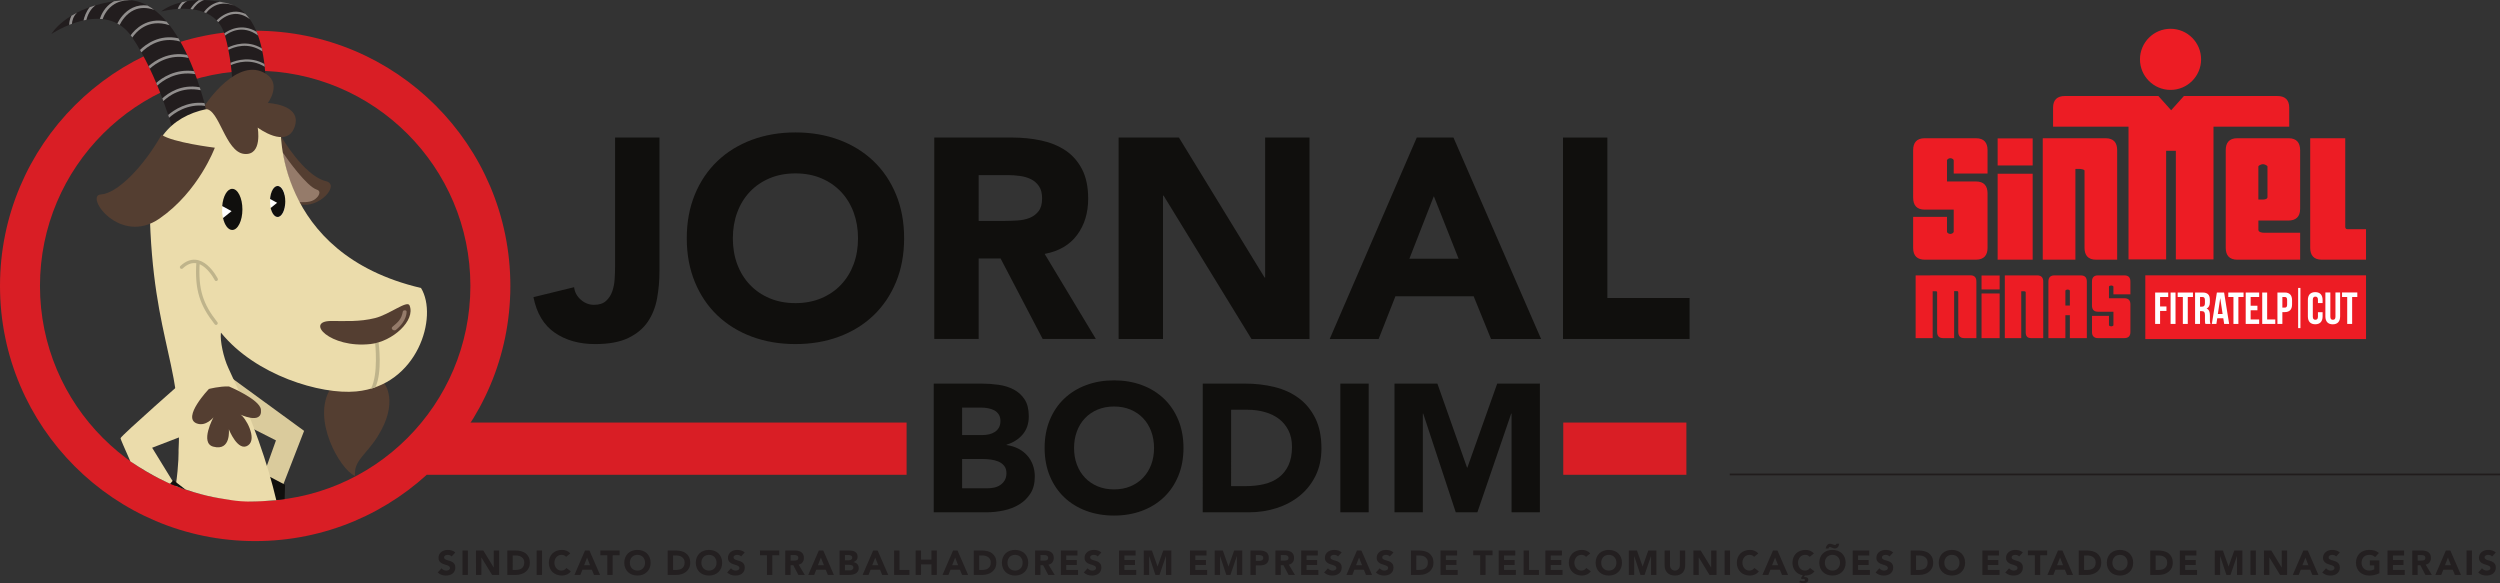 <svg xmlns:dc="http://purl.org/dc/elements/1.1/" xmlns:cc="http://creativecommons.org/ns#" xmlns:rdf="http://www.w3.org/1999/02/22-rdf-syntax-ns#" xmlns:svg="http://www.w3.org/2000/svg" xmlns="http://www.w3.org/2000/svg" id="svg6451" viewBox="0 0 245.258 57.213" height="57.213mm" width="245.258mm"><rect x="0" y="0" width="245.258" height="57.213" fill="#333333" stroke="none"/><defs id="defs6445"></defs><g transform="translate(25.117,-3.588)" id="layer1"><path id="path12" style="fill:#ed1c24;fill-opacity:1;fill-rule:nonzero;stroke:none;stroke-width:0.353" d="m 190.817,9.41 c 0,1.656 -1.343,2.998 -2.998,2.998 -1.655,0 -2.998,-1.342 -2.998,-2.998 0,-1.655 1.343,-2.998 2.998,-2.998 1.656,-3.44e-4 2.998,1.343 2.998,2.997"></path><path id="path14" style="fill:#ed1c24;fill-opacity:1;fill-rule:nonzero;stroke:none;stroke-width:0.353" d="m 191.36,13.527 h -2.417 l -1.076,1.089 -1.077,-1.089 h -2.42 -7.674 v 2.372 h 7.001 v 13.137 h 3.692 V 18.384 l 0.951,3.44e-4 v 10.653 h 3.693 V 15.9 h 6.566 v -2.372 z"></path><path id="path16" style="fill:#ed1c24;fill-opacity:1;fill-rule:nonzero;stroke:none;stroke-width:0.353" d="m 163.73,29.065 c -0.72,0 -1.162,-0.344 -1.162,-1.146 v -3.055 l 3.32,-7.94e-4 v 1.445 c 0,0.131 0.182,0.229 0.33,0.229 0.131,0 0.33,-0.098 0.33,-0.229 v -2.156 h -2.85 c -0.785,0 -1.129,-0.443 -1.129,-1.162 V 18.312 c 0,-0.72 0.344,-1.162 1.129,-1.162 h 5.041 c 0.785,0 1.129,0.442 1.129,1.162 v 2.302 l -3.319,3.44e-4 v -1.277 c 0,-0.131 -0.182,-0.229 -0.33,-0.23 -0.147,0 -0.33,0.099 -0.33,0.229 v 2.054 l 2.85,3.44e-4 c 0.785,0 1.129,0.442 1.129,1.162 v 5.349 c 0,0.721 -0.344,1.162 -1.145,1.162 z"></path><path id="path18" style="fill:#ed1c24;fill-opacity:1;fill-rule:nonzero;stroke:none;stroke-width:0.353" d="m 174.294,20.629 v 8.436 l -3.437,-7.94e-4 v -8.435 z m 0,-0.811 h -3.437 v -2.652 h 3.437 z"></path><path id="path20" style="fill:#ed1c24;fill-opacity:1;fill-rule:nonzero;stroke:none;stroke-width:0.353" d="m 178.966,20.161 h -0.479 v 8.904 H 175.284 V 17.15 h 6.17 c 0.785,0 1.129,0.442 1.129,1.161 v 10.753 h -2.073 c -0.786,0 -1.129,-0.442 -1.129,-1.162 V 20.325 c -0.017,-0.114 -0.3,-0.147 -0.415,-0.164"></path><path id="path22" style="fill:#ed1c24;fill-opacity:1;fill-rule:nonzero;stroke:none;stroke-width:0.353" d="m 196.436,23.166 h 0.447 c 0.147,0 0.447,-0.049 0.447,-0.23 v -3.014 c 0,-0.098 -0.3,-0.229 -0.447,-0.229 -0.147,0 -0.447,0.131 -0.447,0.229 z m 2.968,-6.016 c 0.785,0 1.129,0.441 1.129,1.178 v 5.751 c 0,0.802 -0.442,1.146 -1.162,1.146 h -2.934 v 0.901 c 0,0.229 0.316,0.294 0.529,0.294 h 3.568 v 2.644 l -6.17,2.65e-4 c -0.786,-2.65e-4 -1.129,-0.442 -1.129,-1.162 v -9.591 c 0,-0.72 0.343,-1.162 1.129,-1.161 z"></path><path id="path24" style="fill:#ed1c24;fill-opacity:1;fill-rule:nonzero;stroke:none;stroke-width:0.353" d="m 202.651,29.065 c -0.786,0 -1.129,-0.442 -1.129,-1.162 v -10.753 l 3.437,3.44e-4 v 8.691 c 0,0.131 0.066,0.229 0.212,0.229 h 1.825 v 2.995 z"></path><path id="path26" style="fill:#ed1c24;fill-opacity:1;fill-rule:nonzero;stroke:none;stroke-width:0.353" d="m 189.328,16.016 h -13.033 v -1.867 c 0,-0.795 0.442,-1.143 1.161,-1.142 h 9.171 z"></path><path id="path28" style="fill:#ed1c24;fill-opacity:1;fill-rule:nonzero;stroke:none;stroke-width:0.353" d="m 189.132,13.008 h 9.17 c 0.72,0 1.162,0.348 1.162,1.142 v 1.867 h -13.033 z"></path><path id="path30" style="fill:#ed1c24;fill-opacity:1;fill-rule:nonzero;stroke:none;stroke-width:0.353" d="m 206.997,36.853 h -21.652 v -6.256 l 21.652,-2.65e-4 z"></path><path id="path32" style="fill:#ed1c24;fill-opacity:1;fill-rule:nonzero;stroke:none;stroke-width:0.353" d="m 164.83,32.161 h -0.346 v 4.598 h -1.67 v -6.154 l 5.375,-0.009 c 0.406,0 0.583,0.228 0.583,0.6 v 5.562 h -1.192 c -0.406,0 -0.584,-0.229 -0.584,-0.6 v -3.889 c 0,-0.076 -0.025,-0.11 -0.093,-0.118 h -0.312 v 4.607 h -1.086 c -0.406,0 -0.583,-0.229 -0.583,-0.6 V 32.246 c -0.008,-0.06 -0.042,-0.076 -0.093,-0.085"></path><path id="path34" style="fill:#ed1c24;fill-opacity:1;fill-rule:nonzero;stroke:none;stroke-width:0.353" d="m 171.054,36.76 h -1.775 v -4.38 h 1.775 z m 0,-4.776 h -1.775 v -1.369 h 1.775 z"></path><path id="path36" style="fill:#ed1c24;fill-opacity:1;fill-rule:nonzero;stroke:none;stroke-width:0.353" d="m 173.463,32.161 h -0.289 v 4.598 h -1.613 v -6.154 h 3.187 c 0.406,0 0.583,0.228 0.583,0.6 v 5.553 h -1.192 c -0.406,0 -0.527,-0.229 -0.527,-0.6 v -3.914 c -0.008,-0.06 -0.091,-0.076 -0.15,-0.085"></path><path id="path38" style="fill:#ed1c24;fill-opacity:1;fill-rule:nonzero;stroke:none;stroke-width:0.353" d="m 177.504,32.109 v 1.455 h 0.439 v -1.455 c 0,-0.067 -0.144,-0.119 -0.219,-0.119 -0.076,0 -0.219,0.051 -0.219,0.119 z m -1.666,4.65 v -5.554 c 0,-0.371 0.178,-0.6 0.583,-0.6 h 2.596 c 0.414,0 0.591,0.229 0.591,0.6 v 5.554 h -1.665 v -2.249 h -0.439 v 2.249 z"></path><path id="path40" style="fill:#ed1c24;fill-opacity:1;fill-rule:nonzero;stroke:none;stroke-width:0.353" d="m 180.715,36.76 c -0.371,0 -0.6,-0.178 -0.6,-0.592 v -1.593 h 1.665 v 0.916 c 0,0.067 0.143,0.118 0.219,0.118 0.067,0 0.219,-0.051 0.219,-0.118 v -1.322 h -1.522 c -0.406,0 -0.583,-0.228 -0.583,-0.6 v -2.364 c 0,-0.372 0.177,-0.6 0.583,-0.6 h 2.603 c 0.406,0 0.583,0.228 0.583,0.6 v 1.261 h -1.665 v -0.754 c 0,-0.068 -0.144,-0.119 -0.219,-0.119 -0.076,0 -0.219,0.051 -0.219,0.119 v 1.136 h 1.521 c 0.406,0 0.583,0.229 0.583,0.6 v 2.71 c 0,0.372 -0.178,0.6 -0.592,0.6 z"></path><path id="path42" style="fill:#ffffff;fill-opacity:1;fill-rule:nonzero;stroke:none;stroke-width:0.353" d="m 186.794,32.724 h 0.798 v -0.439 h -1.282 v 3.083 h 0.484 v -1.274 h 0.625 v -0.44 h -0.625 z m 1.031,2.643 h 0.484 v -3.083 h -0.484 z m 0.695,-2.643 h 0.507 v 2.643 h 0.484 v -2.643 h 0.507 v -0.439 h -1.498 z m 3.216,2.643 c -0.049,-0.115 -0.054,-0.225 -0.054,-0.375 v -0.476 c 0,-0.321 -0.079,-0.555 -0.321,-0.657 0.216,-0.101 0.317,-0.307 0.317,-0.624 v -0.242 c 0,-0.476 -0.216,-0.709 -0.718,-0.709 h -0.732 v 3.083 h 0.484 v -1.255 h 0.168 c 0.221,0 0.317,0.105 0.317,0.392 v 0.484 c 0,0.251 0.017,0.298 0.045,0.379 z m -0.789,-2.643 c 0.173,0 0.247,0.097 0.247,0.317 v 0.305 c 0,0.246 -0.11,0.326 -0.291,0.326 h -0.19 v -0.948 z m 2.128,-0.439 h -0.709 l -0.493,3.083 h 0.445 l 0.084,-0.56 h 0.594 l 0.084,0.56 h 0.489 z m -0.379,0.545 0.232,1.56 h -0.466 z m 0.788,-0.106 h 0.507 v 2.643 h 0.485 v -2.643 h 0.507 v -0.439 h -1.498 z m 2.194,0 h 0.837 v -0.439 h -1.321 v 3.083 h 1.321 v -0.441 h -0.837 v -0.902 h 0.666 v -0.441 h -0.666 z m 1.136,2.643 h 1.282 v -0.441 h -0.798 v -2.642 h -0.484 z m 2.207,-3.083 h -0.714 v 3.083 h 0.484 v -1.159 h 0.23 c 0.484,0 0.722,-0.268 0.722,-0.762 v -0.4 c 0,-0.493 -0.237,-0.762 -0.722,-0.762 z m 0,0.439 c 0.153,0 0.237,0.071 0.237,0.291 v 0.463 c 0,0.22 -0.084,0.29 -0.237,0.29 h -0.23 v -1.044 z m 3.26,1.493 v 0.441 c 0,0.22 -0.097,0.3 -0.251,0.3 -0.155,0 -0.252,-0.08 -0.252,-0.3 v -1.664 c 0,-0.221 0.097,-0.305 0.252,-0.305 0.154,0 0.251,0.084 0.251,0.305 v 0.329 h 0.457 v -0.3 c 0,-0.493 -0.246,-0.775 -0.722,-0.775 -0.476,0 -0.723,0.282 -0.723,0.775 v 1.603 c 0,0.493 0.247,0.775 0.723,0.775 0.476,0 0.722,-0.282 0.722,-0.775 v -0.41 z m 0.73,-1.933 v 2.347 c 0,0.493 0.247,0.775 0.723,0.775 0.476,0 0.723,-0.282 0.723,-0.775 v -2.347 h -0.458 v 2.378 c 0,0.22 -0.097,0.298 -0.251,0.298 -0.155,0 -0.251,-0.078 -0.251,-0.298 v -2.378 z m 1.634,0.439 h 0.507 v 2.643 h 0.484 v -2.643 h 0.507 v -0.439 h -1.498 z"></path><path id="path44" style="fill:none;stroke:#ffffff;stroke-width:0.223;stroke-linecap:butt;stroke-linejoin:miter;stroke-miterlimit:10;stroke-dasharray:none;stroke-opacity:1" d="m 200.45,31.835 v 3.943"></path><path id="path48" style="fill:none;stroke:#201c1c;stroke-width:0.176;stroke-linecap:butt;stroke-linejoin:miter;stroke-miterlimit:10;stroke-dasharray:none;stroke-opacity:1" d="m 144.577,50.134 h 75.564"></path><path id="path58" style="fill:#d91e25;fill-opacity:1;fill-rule:nonzero;stroke:none;stroke-width:0.353" d="m 63.823,50.166 h -47.042 v -5.124 h 47.042 z"></path><path id="path60" style="fill:#d91e25;fill-opacity:1;fill-rule:nonzero;stroke:none;stroke-width:0.353" d="m 140.323,50.166 h -12.079 v -5.124 h 12.079 z"></path><path id="path62" style="fill:#100f0d;fill-opacity:1;fill-rule:nonzero;stroke:none;stroke-width:0.353" d="m 39.578,30.227 c 0,0.912 -0.08,1.796 -0.237,2.651 -0.159,0.857 -0.461,1.614 -0.907,2.275 -0.447,0.66 -1.084,1.191 -1.912,1.591 -0.828,0.4 -1.913,0.6 -3.252,0.6 -1.562,0 -2.884,-0.372 -3.963,-1.116 -1.079,-0.744 -1.777,-1.907 -2.093,-3.489 l 3.99,-0.977 c 0.057,0.484 0.275,0.893 0.657,1.228 0.382,0.335 0.814,0.502 1.298,0.502 0.502,0 0.893,-0.126 1.172,-0.377 0.278,-0.252 0.483,-0.563 0.614,-0.935 0.13,-0.372 0.21,-0.778 0.237,-1.215 0.028,-0.436 0.042,-0.841 0.042,-1.214 V 17.082 h 4.354 z"></path><path id="path64" style="fill:#100f0d;fill-opacity:1;fill-rule:nonzero;stroke:none;stroke-width:0.353" d="m 42.257,26.962 c 0,-1.581 0.265,-3.014 0.796,-4.298 0.53,-1.284 1.27,-2.377 2.218,-3.279 0.949,-0.903 2.074,-1.595 3.377,-2.08 1.303,-0.483 2.726,-0.725 4.27,-0.725 1.544,0 2.968,0.242 4.271,0.725 1.302,0.484 2.428,1.177 3.377,2.08 0.949,0.902 1.688,1.995 2.219,3.279 0.53,1.284 0.795,2.717 0.795,4.298 0,1.582 -0.265,3.014 -0.795,4.298 -0.531,1.283 -1.271,2.377 -2.219,3.279 -0.949,0.903 -2.075,1.595 -3.377,2.079 -1.303,0.484 -2.726,0.725 -4.271,0.725 -1.544,0 -2.967,-0.242 -4.27,-0.725 -1.302,-0.484 -2.428,-1.176 -3.377,-2.079 -0.949,-0.902 -1.688,-1.996 -2.218,-3.279 -0.53,-1.284 -0.796,-2.716 -0.796,-4.298 z m 4.52,0 c 0,0.931 0.144,1.782 0.433,2.553 0.289,0.773 0.702,1.442 1.242,2.01 0.539,0.567 1.186,1.009 1.94,1.325 0.753,0.316 1.595,0.475 2.525,0.475 0.931,0 1.773,-0.159 2.526,-0.475 0.754,-0.316 1.401,-0.758 1.94,-1.325 0.539,-0.568 0.953,-1.238 1.242,-2.01 0.288,-0.772 0.432,-1.623 0.432,-2.553 0,-0.912 -0.144,-1.758 -0.432,-2.54 -0.289,-0.781 -0.703,-1.456 -1.242,-2.023 -0.54,-0.568 -1.186,-1.009 -1.94,-1.326 -0.753,-0.316 -1.596,-0.474 -2.526,-0.474 -0.93,0 -1.772,0.158 -2.525,0.474 -0.754,0.317 -1.401,0.758 -1.94,1.326 -0.54,0.568 -0.954,1.242 -1.242,2.023 -0.289,0.782 -0.433,1.628 -0.433,2.54"></path><path id="path66" style="fill:#100f0d;fill-opacity:1;fill-rule:nonzero;stroke:none;stroke-width:0.353" d="m 66.538,17.082 h 7.648 c 1.004,0 1.958,0.098 2.86,0.293 0.902,0.195 1.693,0.521 2.373,0.976 0.679,0.457 1.218,1.07 1.618,1.842 0.4,0.773 0.6,1.736 0.6,2.889 0,1.396 -0.363,2.582 -1.088,3.558 -0.725,0.977 -1.786,1.596 -3.182,1.856 l 5.024,8.345 h -5.219 l -4.13,-7.899 h -2.149 v 7.899 h -4.354 z m 4.354,8.178 h 2.568 c 0.391,0 0.804,-0.014 1.242,-0.042 0.437,-0.028 0.833,-0.111 1.186,-0.251 0.353,-0.139 0.646,-0.358 0.879,-0.656 0.232,-0.298 0.349,-0.716 0.349,-1.256 0,-0.502 -0.103,-0.902 -0.307,-1.2 -0.205,-0.297 -0.465,-0.526 -0.781,-0.684 -0.317,-0.158 -0.679,-0.265 -1.089,-0.321 -0.409,-0.056 -0.809,-0.083 -1.199,-0.083 h -2.847 z"></path><path id="path68" style="fill:#100f0d;fill-opacity:1;fill-rule:nonzero;stroke:none;stroke-width:0.353" d="m 84.623,17.082 h 5.916 l 8.402,13.732 h 0.055 V 17.082 h 4.354 v 19.76 h -5.693 l -8.624,-14.067 h -0.056 v 14.067 h -4.354 z"></path><path id="path70" style="fill:#100f0d;fill-opacity:1;fill-rule:nonzero;stroke:none;stroke-width:0.353" d="m 113.872,17.082 h 3.6 l 8.596,19.76 h -4.912 l -1.703,-4.187 h -7.675 l -1.646,4.187 h -4.801 z m 1.675,5.75 -2.4,6.14 h 4.829 z"></path><path id="path72" style="fill:#100f0d;fill-opacity:1;fill-rule:nonzero;stroke:none;stroke-width:0.353" d="m 128.218,17.082 h 4.353 v 15.741 h 8.066 v 4.02 h -12.419 z"></path><path id="path74" style="fill:#100f0d;fill-opacity:1;fill-rule:nonzero;stroke:none;stroke-width:0.353" d="m 66.485,41.221 h 4.708 c 0.546,0 1.096,0.038 1.65,0.116 0.552,0.077 1.048,0.232 1.488,0.463 0.44,0.232 0.797,0.556 1.07,0.972 0.273,0.416 0.41,0.969 0.41,1.659 0,0.713 -0.199,1.305 -0.597,1.774 -0.399,0.47 -0.925,0.805 -1.579,1.008 v 0.035 c 0.417,0.06 0.794,0.176 1.133,0.348 0.338,0.173 0.629,0.392 0.873,0.66 0.244,0.267 0.43,0.58 0.562,0.936 0.131,0.357 0.197,0.737 0.197,1.142 0,0.665 -0.143,1.222 -0.428,1.667 -0.286,0.446 -0.654,0.805 -1.106,1.079 -0.452,0.273 -0.96,0.469 -1.525,0.588 -0.565,0.12 -1.126,0.179 -1.685,0.179 h -5.172 z m 2.782,5.046 h 2.015 c 0.214,0 0.424,-0.024 0.633,-0.071 0.208,-0.047 0.395,-0.125 0.562,-0.232 0.166,-0.107 0.3,-0.249 0.401,-0.428 0.101,-0.179 0.151,-0.393 0.151,-0.642 0,-0.262 -0.056,-0.479 -0.169,-0.651 -0.114,-0.173 -0.259,-0.307 -0.437,-0.401 -0.178,-0.096 -0.381,-0.163 -0.606,-0.205 -0.225,-0.041 -0.446,-0.063 -0.659,-0.063 h -1.891 z m 0,5.224 h 2.496 c 0.214,0 0.431,-0.023 0.651,-0.071 0.22,-0.048 0.419,-0.131 0.597,-0.25 0.178,-0.119 0.324,-0.274 0.437,-0.464 0.113,-0.191 0.17,-0.422 0.17,-0.695 0,-0.298 -0.074,-0.538 -0.223,-0.723 -0.149,-0.184 -0.335,-0.323 -0.561,-0.419 -0.226,-0.094 -0.47,-0.159 -0.731,-0.195 -0.262,-0.035 -0.506,-0.054 -0.732,-0.054 h -2.104 z"></path><path id="path76" style="fill:#100f0d;fill-opacity:1;fill-rule:nonzero;stroke:none;stroke-width:0.353" d="m 77.363,47.534 c 0,-1.011 0.169,-1.926 0.507,-2.746 0.339,-0.82 0.812,-1.518 1.418,-2.094 0.606,-0.576 1.325,-1.02 2.158,-1.329 0.832,-0.309 1.742,-0.463 2.728,-0.463 0.987,0 1.896,0.155 2.729,0.463 0.832,0.309 1.551,0.753 2.157,1.329 0.607,0.576 1.079,1.275 1.418,2.094 0.339,0.821 0.508,1.736 0.508,2.746 0,1.01 -0.169,1.925 -0.508,2.746 -0.339,0.82 -0.811,1.519 -1.418,2.095 -0.606,0.576 -1.325,1.019 -2.157,1.329 -0.833,0.308 -1.742,0.463 -2.729,0.463 -0.986,0 -1.896,-0.156 -2.728,-0.463 -0.833,-0.31 -1.552,-0.752 -2.158,-1.329 -0.606,-0.576 -1.078,-1.276 -1.418,-2.095 -0.338,-0.821 -0.507,-1.736 -0.507,-2.746 z m 2.888,0 c 0,0.594 0.092,1.138 0.277,1.631 0.184,0.494 0.448,0.921 0.793,1.284 0.344,0.362 0.758,0.645 1.239,0.847 0.481,0.202 1.02,0.303 1.614,0.303 0.594,0 1.132,-0.101 1.615,-0.303 0.481,-0.202 0.894,-0.485 1.239,-0.847 0.344,-0.363 0.609,-0.791 0.793,-1.284 0.184,-0.493 0.277,-1.037 0.277,-1.631 0,-0.582 -0.092,-1.124 -0.277,-1.623 -0.184,-0.5 -0.448,-0.93 -0.793,-1.293 -0.345,-0.362 -0.758,-0.645 -1.239,-0.847 -0.482,-0.202 -1.021,-0.303 -1.615,-0.303 -0.594,0 -1.132,0.101 -1.614,0.303 -0.482,0.203 -0.895,0.485 -1.239,0.847 -0.345,0.363 -0.609,0.793 -0.793,1.293 -0.185,0.499 -0.277,1.04 -0.277,1.623"></path><path id="path78" style="fill:#100f0d;fill-opacity:1;fill-rule:nonzero;stroke:none;stroke-width:0.353" d="m 92.876,41.221 h 4.173 c 1.009,0 1.97,0.113 2.879,0.338 0.909,0.226 1.703,0.592 2.381,1.097 0.678,0.505 1.216,1.162 1.614,1.971 0.398,0.808 0.597,1.789 0.597,2.942 0,1.022 -0.193,1.923 -0.58,2.702 -0.386,0.778 -0.907,1.432 -1.56,1.961 -0.654,0.529 -1.409,0.931 -2.265,1.204 -0.856,0.274 -1.754,0.41 -2.693,0.41 h -4.547 z m 2.782,10.057 h 1.445 c 0.642,0 1.239,-0.064 1.792,-0.196 0.553,-0.131 1.031,-0.348 1.435,-0.652 0.404,-0.302 0.722,-0.701 0.954,-1.194 0.231,-0.493 0.347,-1.096 0.347,-1.81 0,-0.618 -0.116,-1.156 -0.347,-1.614 -0.232,-0.458 -0.544,-0.834 -0.936,-1.132 -0.393,-0.298 -0.853,-0.52 -1.382,-0.669 -0.528,-0.149 -1.085,-0.224 -1.667,-0.224 h -1.64 z"></path><path id="path80" style="fill:#100f0d;fill-opacity:1;fill-rule:nonzero;stroke:none;stroke-width:0.353" d="m 106.374,41.221 h 2.781 v 12.625 h -2.781 z"></path><path id="path82" style="fill:#100f0d;fill-opacity:1;fill-rule:nonzero;stroke:none;stroke-width:0.353" d="m 111.688,41.221 h 4.208 l 2.907,8.238 h 0.035 l 2.925,-8.238 h 4.19 v 12.625 h -2.782 v -9.683 h -0.036 l -3.316,9.683 h -2.122 l -3.192,-9.683 h -0.036 v 9.683 h -2.781 z"></path><path id="path84" style="fill:#d91e25;fill-opacity:1;fill-rule:nonzero;stroke:none;stroke-width:0.353" d="m -0.083,6.603 c 13.826,0 25.033,11.208 25.033,25.033 0,13.826 -11.208,25.034 -25.033,25.034 -13.826,0 -25.034,-11.208 -25.034,-25.034 0,-13.825 11.208,-25.033 25.034,-25.033 z m 0,46.146 c 11.66,0 21.112,-9.452 21.112,-21.113 0,-11.66 -9.452,-21.112 -21.112,-21.112 -11.66,0 -21.113,9.453 -21.113,21.112 0,11.66 9.453,21.113 21.113,21.113"></path><path id="path86" style="fill:#543e31;fill-opacity:1;fill-rule:nonzero;stroke:none;stroke-width:0.353" d="m 2.455,16.963 c 0,0 2.239,3.88 4.396,4.396 1.465,0.351 -0.701,2.74 -2.548,2.262 0,0 -1.88,-3.727 -1.847,-6.658"></path><path id="path88" style="fill:#957b6a;fill-opacity:1;fill-rule:nonzero;stroke:none;stroke-width:0.353" d="m 5.969,22.195 c 0.49,0.155 0.193,0.729 -0.319,1.022 -0.447,0.255 -1.099,0.211 -1.531,0.191 0,0 -1.112,-2.358 -1.533,-4.908 0.468,0.678 2.38,3.38 3.383,3.695"></path><path id="path90" style="fill:#221d1e;fill-opacity:1;fill-rule:nonzero;stroke:none;stroke-width:0.353" d="m 0.832,15.407 c 0,0 1.271,-10.406 -3.702,-11.517 -4.44,-0.992 -6.441,0.83 -6.441,0.83 0,0 5.175,-1.453 6.255,2.322 1.08,3.774 0.805,8.457 0.805,8.457 0,0 0.814,-0.191 1.563,-0.125 0.789,0.07 1.52,0.033 1.52,0.033"></path><path id="path92" style="fill:#918e8d;fill-opacity:1;fill-rule:nonzero;stroke:none;stroke-width:0.353" d="m -2.22,14.333 c 0.504,-0.225 1.795,-0.66 3.144,-0.004 0.005,-0.078 0.009,-0.159 0.014,-0.244 -1.32,-0.601 -2.575,-0.238 -3.157,0.004 0,0.085 -2.65e-4,0.167 -7.94e-4,0.245"></path><path id="path94" style="fill:#918e8d;fill-opacity:1;fill-rule:nonzero;stroke:none;stroke-width:0.353" d="m -2.241,12.875 c 0.536,-0.26 1.822,-0.705 3.216,0.109 0.001,-0.084 0.002,-0.17 0.002,-0.257 -1.365,-0.74 -2.622,-0.367 -3.228,-0.094 0.003,0.083 0.006,0.163 0.009,0.242"></path><path id="path96" style="fill:#918e8d;fill-opacity:1;fill-rule:nonzero;stroke:none;stroke-width:0.353" d="m -2.317,11.5 c 0.491,-0.228 1.823,-0.694 3.274,0.075 -0.003,-0.086 -0.007,-0.174 -0.012,-0.262 -1.417,-0.693 -2.716,-0.295 -3.281,-0.05 0.007,0.08 0.013,0.158 0.019,0.237"></path><path id="path98" style="fill:#918e8d;fill-opacity:1;fill-rule:nonzero;stroke:none;stroke-width:0.353" d="m -2.471,9.978 c 0.563,-0.253 1.936,-0.697 3.325,0.162 -0.009,-0.092 -0.02,-0.185 -0.032,-0.278 -1.372,-0.764 -2.708,-0.377 -3.325,-0.114 0.011,0.077 0.022,0.154 0.031,0.23"></path><path id="path100" style="fill:#918e8d;fill-opacity:1;fill-rule:nonzero;stroke:none;stroke-width:0.353" d="m 0.56,8.327 c -1.391,-0.826 -2.724,-0.365 -3.318,-0.073 0.016,0.075 0.032,0.151 0.047,0.227 0.542,-0.28 1.924,-0.805 3.338,0.154 -0.021,-0.103 -0.042,-0.206 -0.066,-0.308"></path><path id="path102" style="fill:#918e8d;fill-opacity:1;fill-rule:nonzero;stroke:none;stroke-width:0.353" d="M 0.059,6.709 C -1.389,5.829 -2.644,6.521 -3.116,6.859 c 0.021,0.06 0.043,0.119 0.061,0.182 l 0.011,0.04 c 0.39,-0.307 1.704,-1.145 3.244,-0.007 -0.045,-0.123 -0.092,-0.244 -0.141,-0.364"></path><path id="path104" style="fill:#918e8d;fill-opacity:1;fill-rule:nonzero;stroke:none;stroke-width:0.353" d="m -3.863,5.593 c 0.051,0.054 0.101,0.111 0.149,0.17 0.25,-0.253 0.796,-0.714 1.509,-0.795 0.539,-0.061 1.074,0.109 1.596,0.5 -0.13,-0.185 -0.271,-0.358 -0.422,-0.518 -0.394,-0.182 -0.795,-0.252 -1.2,-0.206 -0.775,0.089 -1.355,0.571 -1.632,0.849"></path><path id="path106" style="fill:#918e8d;fill-opacity:1;fill-rule:nonzero;stroke:none;stroke-width:0.353" d="M -2.142,4.138 C -2.368,4.032 -2.61,3.947 -2.869,3.889 -3.1,3.838 -3.322,3.796 -3.54,3.759 l -0.09,0.014 c -0.794,0.178 -1.282,0.726 -1.487,1.006 0.073,0.028 0.144,0.057 0.215,0.09 0.202,-0.262 0.642,-0.725 1.321,-0.877 0.449,-0.101 0.931,-0.05 1.439,0.146"></path><path id="path108" style="fill:#918e8d;fill-opacity:1;fill-rule:nonzero;stroke:none;stroke-width:0.353" d="m -5.61,3.598 c -0.404,0.259 -0.676,0.629 -0.828,0.882 0.081,0.008 0.161,0.018 0.242,0.029 0.195,-0.308 0.555,-0.742 1.102,-0.909 -0.178,-0.005 -0.35,-0.004 -0.516,-7.144e-4"></path><path id="path110" style="fill:#918e8d;fill-opacity:1;fill-rule:nonzero;stroke:none;stroke-width:0.353" d="m -7.269,3.8 c -0.234,0.234 -0.353,0.494 -0.409,0.663 0.079,-0.005 0.16,-0.01 0.242,-0.013 0.089,-0.219 0.283,-0.546 0.687,-0.752 -0.184,0.029 -0.357,0.064 -0.52,0.102"></path><path id="path112" style="fill:#221d1e;fill-opacity:1;fill-rule:nonzero;stroke:none;stroke-width:0.353" d="m -4.692,15.226 c 0,0 -2.41,-12.201 -8.426,-11.618 -5.371,0.52 -6.954,3.314 -6.954,3.314 0,0 5.298,-3.548 7.909,0.308 2.611,3.855 4.029,9.237 4.029,9.237 0,0 0.847,-0.515 1.716,-0.717 0.915,-0.212 1.726,-0.524 1.726,-0.524"></path><path id="path114" style="fill:#918e8d;fill-opacity:1;fill-rule:nonzero;stroke:none;stroke-width:0.353" d="m -8.53,15.142 c 0.484,-0.44 1.779,-1.407 3.543,-1.166 -0.023,-0.09 -0.048,-0.183 -0.074,-0.28 -1.71,-0.191 -2.99,0.682 -3.558,1.17 0.031,0.096 0.061,0.187 0.089,0.276"></path><path id="path116" style="fill:#918e8d;fill-opacity:1;fill-rule:nonzero;stroke:none;stroke-width:0.353" d="m -9.093,13.506 c 0.508,-0.492 1.794,-1.467 3.666,-1.065 -0.03,-0.096 -0.061,-0.193 -0.093,-0.291 -1.812,-0.33 -3.09,0.555 -3.673,1.086 0.035,0.091 0.067,0.181 0.1,0.27"></path><path id="path118" style="fill:#918e8d;fill-opacity:1;fill-rule:nonzero;stroke:none;stroke-width:0.353" d="m -9.685,11.985 c 0.469,-0.438 1.8,-1.455 3.72,-1.124 -0.036,-0.097 -0.073,-0.193 -0.11,-0.291 -1.855,-0.258 -3.171,0.67 -3.718,1.156 0.037,0.087 0.073,0.174 0.109,0.26"></path><path id="path120" style="fill:#918e8d;fill-opacity:1;fill-rule:nonzero;stroke:none;stroke-width:0.353" d="m -10.421,10.325 c 0.541,-0.494 1.925,-1.501 3.808,-1.046 -0.045,-0.101 -0.092,-0.202 -0.138,-0.302 -1.83,-0.355 -3.192,0.576 -3.79,1.1 0.041,0.083 0.081,0.165 0.12,0.248"></path><path id="path122" style="fill:#918e8d;fill-opacity:1;fill-rule:nonzero;stroke:none;stroke-width:0.353" d="m -7.614,7.345 c -1.873,-0.418 -3.206,0.594 -3.768,1.143 0.046,0.079 0.092,0.158 0.137,0.238 0.508,-0.516 1.872,-1.618 3.819,-1.059 -0.062,-0.108 -0.124,-0.216 -0.188,-0.323"></path><path id="path124" style="fill:#918e8d;fill-opacity:1;fill-rule:nonzero;stroke:none;stroke-width:0.353" d="m -8.776,5.706 c -1.958,-0.457 -3.117,0.787 -3.523,1.341 0.045,0.061 0.091,0.119 0.136,0.183 l 0.027,0.041 c 0.327,-0.489 1.499,-1.921 3.654,-1.206 -0.096,-0.123 -0.193,-0.242 -0.293,-0.359"></path><path id="path126" style="fill:#918e8d;fill-opacity:1;fill-rule:nonzero;stroke:none;stroke-width:0.353" d="m -13.609,5.895 c 0.078,0.042 0.155,0.088 0.231,0.137 0.189,-0.378 0.634,-1.1 1.407,-1.454 0.584,-0.268 1.251,-0.274 1.983,-0.025 -0.214,-0.16 -0.437,-0.304 -0.666,-0.428 -0.511,-0.06 -0.989,0.01 -1.428,0.211 -0.842,0.386 -1.318,1.143 -1.527,1.56"></path><path id="path128" style="fill:#918e8d;fill-opacity:1;fill-rule:nonzero;stroke:none;stroke-width:0.353" d="m -12.206,3.62 c -0.294,-0.036 -0.598,-0.042 -0.913,-0.012 -0.279,0.028 -0.545,0.062 -0.804,0.1 l -0.096,0.049 c -0.829,0.494 -1.178,1.293 -1.305,1.684 0.091,0.005 0.184,0.012 0.275,0.022 0.132,-0.371 0.456,-1.054 1.166,-1.476 0.469,-0.279 1.031,-0.4 1.676,-0.366"></path><path id="path130" style="fill:#918e8d;fill-opacity:1;fill-rule:nonzero;stroke:none;stroke-width:0.353" d="m -16.316,4.292 c -0.361,0.44 -0.53,0.96 -0.608,1.3 0.093,-0.021 0.188,-0.04 0.283,-0.057 0.107,-0.42 0.353,-1.042 0.908,-1.432 -0.203,0.06 -0.396,0.123 -0.583,0.189"></path><path id="path132" style="fill:#918e8d;fill-opacity:1;fill-rule:nonzero;stroke:none;stroke-width:0.353" d="m -18.112,5.133 c -0.177,0.35 -0.215,0.687 -0.216,0.898 0.087,-0.035 0.177,-0.07 0.269,-0.103 0.018,-0.28 0.117,-0.721 0.496,-1.101 -0.196,0.101 -0.378,0.203 -0.548,0.307"></path><path id="path134" style="fill:#543e31;fill-opacity:1;fill-rule:nonzero;stroke:none;stroke-width:0.353" d="m 12.585,41.206 c 0,0 1.488,1.81 -0.669,5.224 -1.147,1.816 -2.357,2.357 -2.198,3.854 -1.465,-0.605 -4.332,-5.607 -2.389,-8.601 0,0 3.09,-1.657 5.256,-0.478"></path><path id="path136" style="fill:#dacb9c;fill-opacity:1;fill-rule:nonzero;stroke:none;stroke-width:0.353" d="m -2.476,40.61 7.192,5.247 -2.103,5.416 -1.805,-1.274 1.147,-3.207 -3.058,-1.55 z"></path><path id="path138" style="fill:#100f0d;fill-opacity:1;fill-rule:nonzero;stroke:none;stroke-width:0.353" d="m 2.808,52.549 0.04,-1.404 -2.273,-1.19 c 0,0 -1.041,1.858 -1.465,2.496 0.093,0.174 0.119,0.177 0.239,0.31 0,0 1.906,0.014 3.46,-0.212"></path><path id="path140" style="fill:#ebdcab;fill-opacity:1;fill-rule:nonzero;stroke:none;stroke-width:0.353" d="m -3.437,36.226 c 3.398,4.187 9.775,6.089 13.251,5.765 C 15.863,41.427 17.905,34.643 16.185,31.84 1.786,28.463 2.423,16.039 2.423,16.039 c 0,0 -2.166,-2.463 -6.581,-1.868 -3.747,0.505 -6.241,2.873 -6.289,7.093 -0.17,15.121 3.313,17.542 2.846,26.505 0,0 0.043,1.341 -0.279,3.498 2.71,1.001 3.963,1.146 5.335,1.37 1.447,0.236 2.628,0.167 4.534,0.026 -0.834,-3.534 -2.247,-7.751 -4.695,-12.954 -0.51,-1.083 -0.823,-2.709 -0.744,-3.41 z"></path><path id="path142" style="fill:none;stroke:#bfb48b;stroke-width:0.333;stroke-linecap:round;stroke-linejoin:miter;stroke-miterlimit:10;stroke-dasharray:none;stroke-opacity:1" d="m -5.69,29.334 c -0.165,2.681 0.329,4.138 1.767,5.964 m 0.017,-4.308 c 0,0 -1.486,-2.973 -3.398,-1.189"></path><path id="path144" style="fill:#ebdcab;fill-opacity:1;fill-rule:nonzero;stroke:none;stroke-width:0.353" d="m -6.56,40.462 c 0,0 -6.732,5.904 -6.732,6.117 0,0.086 0.376,0.947 0.964,2.271 2.287,1.54 3.982,2.23 3.982,2.23 l 0.214,-0.211 -2.06,-3.356 4.141,-1.592 z"></path><path id="path146" style="fill:#100f0d;fill-opacity:1;fill-rule:nonzero;stroke:none;stroke-width:0.353" d="m -8.432,51.046 c 0.236,-0.266 0.327,-0.363 0.364,-0.347 0.09,0.101 0.593,0.491 1.186,0.946 z"></path><path id="path148" style="fill:#543e31;fill-opacity:1;fill-rule:nonzero;stroke:none;stroke-width:0.353" d="m -4.044,18.078 c 0,0 -4.173,-0.51 -5.224,-1.274 -1.752,3.122 -4.333,5.766 -5.957,5.862 -1.625,0.096 1.851,5.074 5.766,2.357 3.855,-2.675 5.416,-6.944 5.416,-6.944"></path><path id="path150" style="fill:#bfb48b;fill-opacity:1;fill-rule:nonzero;stroke:none;stroke-width:0.353" d="m 11.712,41.581 c 0.701,-1.516 0.326,-4.289 0.309,-4.412 l -0.337,0.046 c 0.004,0.03 0.341,3.141 -0.418,4.508 0,0 0.301,-0.074 0.447,-0.141"></path><path id="path152" style="fill:#543e31;fill-opacity:1;fill-rule:nonzero;stroke:none;stroke-width:0.353" d="m -5,13.892 c 0,0 3.214,-4.907 6.021,-3.031 1.511,1.01 0.134,2.833 0.134,2.833 0,0 3.391,0.121 2.637,2.326 -0.766,2.24 -3.63,0.085 -3.63,0.085 0,0 0.51,2.779 -1.333,2.581 -1.844,-0.199 -2.432,-4.403 -3.762,-4.393 -0.042,-0.138 -0.067,-0.4 -0.067,-0.4"></path><path id="path154" style="fill:#543e31;fill-opacity:1;fill-rule:nonzero;stroke:none;stroke-width:0.353" d="m 15.06,33.549 c -0.223,-0.542 -1.975,0.892 -3.377,1.242 -1.523,0.381 -2.936,0.286 -4.301,0.286 -2.644,0 -0.127,2.708 3.855,2.262 2.153,-0.241 4.437,-2.3 3.823,-3.791"></path><path id="path156" style="fill:#957b6a;fill-opacity:1;fill-rule:nonzero;stroke:none;stroke-width:0.353" d="m 14.769,34.171 c 0,0 0.071,0.865 -1.035,1.773 -0.211,0.173 -0.578,-0.103 -0.341,-0.305 0.483,-0.41 0.879,-0.702 1.007,-1.482 0.031,-0.188 0.411,-0.156 0.369,0.014"></path><path id="path158" style="fill:#ffffff;fill-opacity:1;fill-rule:nonzero;stroke:none;stroke-width:0.353" d="m -3.327,24.23 c 0,0.822 0.317,1.489 0.709,1.489 0.392,0 0.709,-0.667 0.709,-1.489 0,-0.822 -0.318,-1.489 -0.709,-1.489 -0.392,0 -0.709,0.666 -0.709,1.489"></path><path id="path160" style="fill:#100f0d;fill-opacity:1;fill-rule:nonzero;stroke:none;stroke-width:0.353" d="m -2.398,24.301 -0.92,-0.499 c 0.078,-0.957 0.488,-1.689 0.984,-1.689 0.551,0 0.998,0.904 0.998,2.018 0,1.114 -0.447,2.018 -0.998,2.018 -0.401,0 -0.746,-0.479 -0.905,-1.169 z"></path><path id="path162" style="fill:#ffffff;fill-opacity:1;fill-rule:nonzero;stroke:none;stroke-width:0.353" d="m 2.177,23.226 0.691,0.381 c -0.064,0.721 -0.376,1.27 -0.749,1.267 -0.415,-0.002 -0.748,-0.686 -0.742,-1.525 0.005,-0.84 0.347,-1.518 0.762,-1.516 0.302,0.002 0.559,0.364 0.676,0.885 z"></path><path id="path164" style="fill:#100f0d;fill-opacity:1;fill-rule:nonzero;stroke:none;stroke-width:0.353" d="m 2.069,23.482 -0.693,-0.376 c 0.059,-0.721 0.368,-1.272 0.741,-1.272 0.415,0 0.752,0.681 0.752,1.52 0,0.84 -0.337,1.52 -0.752,1.52 -0.302,0 -0.562,-0.361 -0.682,-0.88 z"></path><path id="path166" style="fill:#543e31;fill-opacity:1;fill-rule:nonzero;stroke:none;stroke-width:0.353" d="m -2.66,41.498 c 0,0 3.035,1.269 3.141,2.269 0.169,1.585 -2.179,0.413 -2.021,0.489 0.489,0.234 1.698,2.366 0.766,3.021 -1,0.702 -1.893,-1.574 -1.893,-1.574 0,0 0.242,2.18 -1.532,1.702 -1.34,-0.362 0.021,-2.872 0.021,-2.872 0,0 -0.744,0.936 -1.638,0.595 -1.49,-0.568 1.191,-3.382 1.191,-3.382 0,0 1.043,-0.277 1.964,-0.248"></path><path id="path296" style="fill:#231f20;fill-opacity:1;fill-rule:nonzero;stroke:none;stroke-width:0.353" d="m 19.189,58.179 c -0.044,-0.054 -0.102,-0.095 -0.173,-0.122 -0.074,-0.024 -0.145,-0.037 -0.21,-0.037 -0.037,0 -0.078,0.004 -0.119,0.014 -0.041,0.01 -0.078,0.024 -0.115,0.041 -0.037,0.02 -0.064,0.047 -0.088,0.078 -0.024,0.03 -0.034,0.071 -0.034,0.115 0,0.071 0.027,0.128 0.081,0.166 0.054,0.037 0.122,0.071 0.206,0.098 0.081,0.027 0.169,0.054 0.264,0.081 0.095,0.027 0.183,0.064 0.267,0.115 0.081,0.051 0.149,0.115 0.203,0.2 0.054,0.084 0.081,0.196 0.081,0.335 0,0.132 -0.024,0.25 -0.074,0.349 -0.05,0.098 -0.115,0.183 -0.2,0.247 -0.084,0.064 -0.182,0.115 -0.294,0.145 -0.111,0.031 -0.23,0.048 -0.355,0.048 -0.156,0 -0.301,-0.024 -0.433,-0.071 -0.132,-0.047 -0.257,-0.125 -0.372,-0.23 l 0.375,-0.413 c 0.054,0.071 0.122,0.129 0.206,0.166 0.081,0.041 0.166,0.061 0.254,0.061 0.044,0 0.088,-0.007 0.132,-0.017 0.044,-0.01 0.081,-0.024 0.119,-0.044 0.034,-0.02 0.061,-0.047 0.085,-0.078 0.02,-0.031 0.03,-0.068 0.03,-0.112 0,-0.071 -0.027,-0.128 -0.081,-0.173 -0.058,-0.041 -0.125,-0.074 -0.21,-0.105 -0.084,-0.031 -0.173,-0.058 -0.271,-0.088 -0.098,-0.03 -0.186,-0.067 -0.271,-0.118 -0.085,-0.051 -0.152,-0.115 -0.206,-0.196 -0.058,-0.081 -0.085,-0.189 -0.085,-0.321 0,-0.128 0.027,-0.24 0.078,-0.338 0.051,-0.098 0.118,-0.179 0.203,-0.243 0.085,-0.064 0.179,-0.115 0.291,-0.149 0.111,-0.031 0.223,-0.048 0.342,-0.048 0.135,0 0.267,0.02 0.392,0.058 0.125,0.037 0.24,0.102 0.342,0.193 z"></path><path id="path298" style="fill:#231f20;fill-opacity:1;fill-rule:nonzero;stroke:none;stroke-width:0.353" d="m 20.255,57.594 h 0.528 v 2.395 H 20.255 Z"></path><path id="path300" style="fill:#231f20;fill-opacity:1;fill-rule:nonzero;stroke:none;stroke-width:0.353" d="m 21.579,57.594 h 0.718 l 1.018,1.665 h 0.007 v -1.665 h 0.528 v 2.395 H 23.159 L 22.113,58.284 h -0.007 v 1.705 h -0.528 z"></path><path id="path302" style="fill:#231f20;fill-opacity:1;fill-rule:nonzero;stroke:none;stroke-width:0.353" d="m 24.652,57.594 h 0.792 c 0.193,0 0.376,0.02 0.548,0.064 0.173,0.044 0.321,0.112 0.45,0.206 0.129,0.098 0.23,0.223 0.308,0.376 0.074,0.152 0.111,0.338 0.111,0.558 0,0.193 -0.037,0.365 -0.108,0.511 -0.074,0.149 -0.173,0.274 -0.298,0.372 -0.125,0.102 -0.267,0.18 -0.43,0.23 -0.163,0.05 -0.332,0.078 -0.511,0.078 h -0.863 z m 0.528,1.908 h 0.274 c 0.122,0 0.237,-0.013 0.342,-0.037 0.105,-0.024 0.193,-0.068 0.271,-0.125 0.078,-0.058 0.139,-0.132 0.183,-0.227 0.044,-0.091 0.064,-0.206 0.064,-0.341 0,-0.119 -0.02,-0.22 -0.064,-0.308 -0.044,-0.085 -0.105,-0.156 -0.18,-0.213 -0.074,-0.058 -0.162,-0.098 -0.26,-0.129 -0.102,-0.027 -0.206,-0.041 -0.318,-0.041 h -0.311 z"></path><path id="path304" style="fill:#231f20;fill-opacity:1;fill-rule:nonzero;stroke:none;stroke-width:0.353" d="m 27.528,57.594 h 0.528 v 2.395 h -0.528 z"></path><path id="path306" style="fill:#231f20;fill-opacity:1;fill-rule:nonzero;stroke:none;stroke-width:0.353" d="m 30.418,58.217 c -0.051,-0.064 -0.115,-0.112 -0.189,-0.146 -0.078,-0.034 -0.166,-0.051 -0.264,-0.051 -0.098,0 -0.189,0.02 -0.274,0.058 -0.085,0.037 -0.159,0.091 -0.22,0.159 -0.064,0.071 -0.111,0.152 -0.145,0.247 -0.037,0.095 -0.054,0.196 -0.054,0.308 0,0.112 0.017,0.217 0.054,0.308 0.034,0.095 0.081,0.176 0.142,0.243 0.061,0.071 0.132,0.125 0.217,0.163 0.081,0.037 0.169,0.058 0.264,0.058 0.108,0 0.203,-0.024 0.288,-0.068 0.085,-0.044 0.152,-0.108 0.206,-0.189 l 0.44,0.328 c -0.102,0.142 -0.23,0.247 -0.386,0.315 -0.156,0.068 -0.315,0.102 -0.48,0.102 -0.186,0 -0.359,-0.031 -0.518,-0.088 -0.159,-0.058 -0.294,-0.142 -0.409,-0.254 -0.115,-0.108 -0.203,-0.24 -0.267,-0.396 -0.064,-0.156 -0.098,-0.328 -0.098,-0.521 0,-0.193 0.034,-0.365 0.098,-0.521 0.064,-0.156 0.152,-0.288 0.267,-0.399 0.115,-0.108 0.25,-0.193 0.409,-0.25 0.159,-0.058 0.332,-0.088 0.518,-0.088 0.067,0 0.139,0.007 0.213,0.017 0.071,0.014 0.145,0.034 0.217,0.061 0.071,0.027 0.139,0.064 0.203,0.108 0.064,0.044 0.125,0.102 0.176,0.166 z"></path><path id="path308" style="fill:#231f20;fill-opacity:1;fill-rule:nonzero;stroke:none;stroke-width:0.353" d="m 32.273,57.594 h 0.436 l 1.042,2.395 h -0.595 L 32.95,59.482 h -0.93 l -0.2,0.507 h -0.582 z m 0.203,0.697 -0.291,0.744 h 0.585 z"></path><path id="path310" style="fill:#231f20;fill-opacity:1;fill-rule:nonzero;stroke:none;stroke-width:0.353" d="m 34.46,58.061 h -0.683 v -0.467 h 1.894 v 0.467 h -0.683 v 1.928 H 34.46 Z"></path><path id="path312" style="fill:#231f20;fill-opacity:1;fill-rule:nonzero;stroke:none;stroke-width:0.353" d="m 36.125,58.792 c 0,-0.193 0.034,-0.365 0.098,-0.521 0.064,-0.156 0.152,-0.288 0.267,-0.399 0.115,-0.108 0.25,-0.193 0.409,-0.25 0.159,-0.058 0.332,-0.088 0.518,-0.088 0.186,0 0.358,0.031 0.518,0.088 0.159,0.058 0.294,0.142 0.409,0.25 0.115,0.111 0.206,0.243 0.271,0.399 0.065,0.156 0.095,0.328 0.095,0.521 0,0.193 -0.03,0.365 -0.095,0.521 -0.064,0.156 -0.156,0.288 -0.271,0.396 -0.115,0.111 -0.25,0.196 -0.409,0.254 -0.159,0.058 -0.332,0.088 -0.518,0.088 -0.186,0 -0.359,-0.031 -0.518,-0.088 -0.159,-0.058 -0.294,-0.142 -0.409,-0.254 -0.115,-0.108 -0.203,-0.24 -0.267,-0.396 -0.064,-0.156 -0.098,-0.328 -0.098,-0.521 z m 0.548,0 c 0,0.112 0.017,0.217 0.054,0.308 0.034,0.095 0.085,0.176 0.149,0.243 0.064,0.071 0.145,0.125 0.237,0.163 0.091,0.037 0.193,0.058 0.305,0.058 0.111,0 0.216,-0.02 0.308,-0.058 0.091,-0.037 0.169,-0.091 0.234,-0.163 0.064,-0.068 0.115,-0.149 0.152,-0.243 0.034,-0.091 0.051,-0.196 0.051,-0.308 0,-0.111 -0.017,-0.213 -0.051,-0.308 -0.037,-0.095 -0.088,-0.176 -0.152,-0.247 -0.064,-0.068 -0.142,-0.122 -0.234,-0.159 -0.091,-0.037 -0.196,-0.058 -0.308,-0.058 -0.112,0 -0.213,0.02 -0.305,0.058 -0.091,0.037 -0.173,0.091 -0.237,0.159 -0.064,0.071 -0.115,0.152 -0.149,0.247 -0.037,0.095 -0.054,0.196 -0.054,0.308"></path><path id="path314" style="fill:#231f20;fill-opacity:1;fill-rule:nonzero;stroke:none;stroke-width:0.353" d="m 40.386,57.594 h 0.792 c 0.193,0 0.375,0.02 0.548,0.064 0.173,0.044 0.321,0.112 0.45,0.206 0.128,0.098 0.23,0.223 0.308,0.376 0.074,0.152 0.111,0.338 0.111,0.558 0,0.193 -0.037,0.365 -0.108,0.511 -0.074,0.149 -0.173,0.274 -0.297,0.372 -0.125,0.102 -0.267,0.18 -0.43,0.23 -0.162,0.05 -0.331,0.078 -0.511,0.078 H 40.386 Z m 0.528,1.908 h 0.274 c 0.122,0 0.237,-0.013 0.341,-0.037 0.105,-0.024 0.193,-0.068 0.271,-0.125 0.078,-0.058 0.139,-0.132 0.182,-0.227 0.044,-0.091 0.065,-0.206 0.065,-0.341 0,-0.119 -0.02,-0.22 -0.065,-0.308 -0.044,-0.085 -0.105,-0.156 -0.179,-0.213 -0.074,-0.058 -0.162,-0.098 -0.26,-0.129 -0.102,-0.027 -0.206,-0.041 -0.318,-0.041 h -0.311 z"></path><path id="path316" style="fill:#231f20;fill-opacity:1;fill-rule:nonzero;stroke:none;stroke-width:0.353" d="m 43.141,58.792 c 0,-0.193 0.034,-0.365 0.098,-0.521 0.064,-0.156 0.152,-0.288 0.267,-0.399 0.115,-0.108 0.25,-0.193 0.41,-0.25 0.159,-0.058 0.332,-0.088 0.518,-0.088 0.186,0 0.359,0.031 0.518,0.088 0.159,0.058 0.294,0.142 0.409,0.25 0.115,0.111 0.206,0.243 0.271,0.399 0.064,0.156 0.095,0.328 0.095,0.521 0,0.193 -0.031,0.365 -0.095,0.521 -0.064,0.156 -0.156,0.288 -0.271,0.396 -0.115,0.111 -0.25,0.196 -0.409,0.254 -0.159,0.058 -0.332,0.088 -0.518,0.088 -0.186,0 -0.358,-0.031 -0.518,-0.088 -0.159,-0.058 -0.294,-0.142 -0.41,-0.254 -0.115,-0.108 -0.203,-0.24 -0.267,-0.396 -0.064,-0.156 -0.098,-0.328 -0.098,-0.521 z m 0.548,0 c 0,0.112 0.017,0.217 0.054,0.308 0.034,0.095 0.085,0.176 0.149,0.243 0.064,0.071 0.145,0.125 0.237,0.163 0.091,0.037 0.193,0.058 0.304,0.058 0.112,0 0.217,-0.02 0.308,-0.058 0.091,-0.037 0.169,-0.091 0.234,-0.163 0.064,-0.068 0.115,-0.149 0.152,-0.243 0.034,-0.091 0.051,-0.196 0.051,-0.308 0,-0.111 -0.017,-0.213 -0.051,-0.308 -0.037,-0.095 -0.088,-0.176 -0.152,-0.247 -0.064,-0.068 -0.142,-0.122 -0.234,-0.159 -0.091,-0.037 -0.196,-0.058 -0.308,-0.058 -0.111,0 -0.213,0.02 -0.304,0.058 -0.091,0.037 -0.173,0.091 -0.237,0.159 -0.064,0.071 -0.115,0.152 -0.149,0.247 -0.037,0.095 -0.054,0.196 -0.054,0.308"></path><path id="path318" style="fill:#231f20;fill-opacity:1;fill-rule:nonzero;stroke:none;stroke-width:0.353" d="m 47.584,58.179 c -0.044,-0.054 -0.102,-0.095 -0.173,-0.122 -0.074,-0.024 -0.145,-0.037 -0.21,-0.037 -0.037,0 -0.078,0.004 -0.119,0.014 -0.041,0.01 -0.078,0.024 -0.115,0.041 -0.037,0.02 -0.064,0.047 -0.088,0.078 -0.024,0.03 -0.034,0.071 -0.034,0.115 0,0.071 0.027,0.128 0.081,0.166 0.054,0.037 0.122,0.071 0.206,0.098 0.081,0.027 0.169,0.054 0.264,0.081 0.095,0.027 0.183,0.064 0.267,0.115 0.081,0.051 0.149,0.115 0.203,0.2 0.054,0.084 0.081,0.196 0.081,0.335 0,0.132 -0.024,0.25 -0.074,0.349 -0.051,0.098 -0.115,0.183 -0.2,0.247 -0.084,0.064 -0.183,0.115 -0.294,0.145 -0.111,0.031 -0.23,0.048 -0.355,0.048 -0.156,0 -0.301,-0.024 -0.433,-0.071 -0.132,-0.047 -0.257,-0.125 -0.372,-0.23 l 0.375,-0.413 c 0.054,0.071 0.122,0.129 0.206,0.166 0.081,0.041 0.166,0.061 0.254,0.061 0.044,0 0.088,-0.007 0.132,-0.017 0.044,-0.01 0.081,-0.024 0.119,-0.044 0.034,-0.02 0.061,-0.047 0.085,-0.078 0.02,-0.031 0.03,-0.068 0.03,-0.112 0,-0.071 -0.027,-0.128 -0.081,-0.173 -0.058,-0.041 -0.125,-0.074 -0.21,-0.105 -0.084,-0.031 -0.173,-0.058 -0.271,-0.088 -0.098,-0.03 -0.186,-0.067 -0.271,-0.118 -0.085,-0.051 -0.152,-0.115 -0.206,-0.196 -0.058,-0.081 -0.085,-0.189 -0.085,-0.321 0,-0.128 0.027,-0.24 0.078,-0.338 0.051,-0.098 0.118,-0.179 0.203,-0.243 0.085,-0.064 0.179,-0.115 0.291,-0.149 0.111,-0.031 0.223,-0.048 0.342,-0.048 0.135,0 0.267,0.02 0.392,0.058 0.125,0.037 0.24,0.102 0.342,0.193 z"></path><path id="path320" style="fill:#231f20;fill-opacity:1;fill-rule:nonzero;stroke:none;stroke-width:0.353" d="m 50.122,58.061 h -0.683 v -0.467 h 1.894 v 0.467 h -0.683 v 1.928 h -0.528 z"></path><path id="path322" style="fill:#231f20;fill-opacity:1;fill-rule:nonzero;stroke:none;stroke-width:0.353" d="m 51.916,57.594 h 0.927 c 0.122,0 0.237,0.01 0.349,0.034 0.108,0.024 0.203,0.064 0.288,0.119 0.081,0.058 0.145,0.132 0.196,0.223 0.047,0.095 0.071,0.213 0.071,0.352 0,0.169 -0.044,0.311 -0.132,0.43 -0.088,0.119 -0.216,0.196 -0.386,0.227 l 0.609,1.011 H 53.205 l -0.501,-0.957 h -0.261 v 0.957 H 51.916 Z m 0.528,0.991 h 0.312 c 0.047,0 0.098,-0.004 0.152,-0.007 0.051,-0.004 0.098,-0.014 0.142,-0.03 0.044,-0.017 0.078,-0.041 0.108,-0.078 0.027,-0.037 0.041,-0.088 0.041,-0.152 0,-0.061 -0.014,-0.108 -0.037,-0.145 -0.024,-0.037 -0.058,-0.064 -0.095,-0.085 -0.037,-0.017 -0.081,-0.03 -0.132,-0.037 -0.051,-0.007 -0.098,-0.01 -0.146,-0.01 h -0.345 z"></path><path id="path324" style="fill:#231f20;fill-opacity:1;fill-rule:nonzero;stroke:none;stroke-width:0.353" d="m 55.212,57.594 h 0.436 l 1.042,2.395 h -0.595 l -0.206,-0.507 h -0.93 l -0.2,0.507 h -0.582 z m 0.203,0.697 -0.291,0.744 h 0.586 z"></path><path id="path326" style="fill:#231f20;fill-opacity:1;fill-rule:nonzero;stroke:none;stroke-width:0.353" d="m 57.247,57.594 h 0.893 c 0.105,0 0.21,0.007 0.315,0.02 0.105,0.017 0.196,0.044 0.281,0.088 0.084,0.044 0.152,0.108 0.203,0.186 0.051,0.078 0.078,0.182 0.078,0.314 0,0.135 -0.037,0.247 -0.112,0.335 -0.078,0.091 -0.176,0.156 -0.301,0.193 v 0.007 c 0.078,0.01 0.152,0.034 0.216,0.064 0.065,0.034 0.119,0.074 0.166,0.125 0.044,0.051 0.081,0.111 0.105,0.179 0.024,0.068 0.037,0.139 0.037,0.217 0,0.125 -0.027,0.23 -0.081,0.315 -0.054,0.084 -0.125,0.156 -0.21,0.206 -0.084,0.051 -0.182,0.088 -0.288,0.111 -0.108,0.024 -0.217,0.034 -0.321,0.034 h -0.981 z m 0.528,0.957 h 0.382 c 0.041,0 0.081,-0.003 0.122,-0.013 0.037,-0.01 0.074,-0.024 0.105,-0.044 0.031,-0.02 0.058,-0.047 0.078,-0.081 0.017,-0.034 0.027,-0.074 0.027,-0.122 0,-0.051 -0.01,-0.091 -0.031,-0.125 -0.024,-0.03 -0.05,-0.058 -0.085,-0.074 -0.034,-0.017 -0.071,-0.03 -0.115,-0.041 -0.044,-0.007 -0.084,-0.01 -0.125,-0.01 h -0.359 z m 0,0.991 h 0.474 c 0.041,0 0.081,-0.003 0.125,-0.013 0.041,-0.01 0.078,-0.024 0.112,-0.047 0.034,-0.024 0.061,-0.051 0.085,-0.088 0.02,-0.037 0.03,-0.081 0.03,-0.132 0,-0.058 -0.013,-0.102 -0.041,-0.139 -0.03,-0.034 -0.064,-0.061 -0.108,-0.078 -0.044,-0.017 -0.088,-0.03 -0.139,-0.037 -0.051,-0.007 -0.095,-0.01 -0.139,-0.01 h -0.399 z"></path><path id="path328" style="fill:#231f20;fill-opacity:1;fill-rule:nonzero;stroke:none;stroke-width:0.353" d="m 60.543,57.594 h 0.437 l 1.042,2.395 h -0.595 l -0.206,-0.507 h -0.931 l -0.2,0.507 h -0.582 z m 0.203,0.697 -0.291,0.744 h 0.585 z"></path><path id="path330" style="fill:#231f20;fill-opacity:1;fill-rule:nonzero;stroke:none;stroke-width:0.353" d="m 62.597,57.594 h 0.528 v 1.908 h 0.978 v 0.487 h -1.506 z"></path><path id="path332" style="fill:#231f20;fill-opacity:1;fill-rule:nonzero;stroke:none;stroke-width:0.353" d="m 64.709,57.594 h 0.528 v 0.893 h 1.025 v -0.893 h 0.528 v 2.395 h -0.528 v -1.035 h -1.025 v 1.035 h -0.528 z"></path><path id="path334" style="fill:#231f20;fill-opacity:1;fill-rule:nonzero;stroke:none;stroke-width:0.353" d="m 68.381,57.594 h 0.436 l 1.042,2.395 h -0.595 l -0.206,-0.507 h -0.93 l -0.2,0.507 h -0.582 z m 0.203,0.697 -0.291,0.744 h 0.585 z"></path><path id="path336" style="fill:#231f20;fill-opacity:1;fill-rule:nonzero;stroke:none;stroke-width:0.353" d="m 70.415,57.594 h 0.792 c 0.193,0 0.376,0.02 0.548,0.064 0.173,0.044 0.321,0.112 0.45,0.206 0.128,0.098 0.23,0.223 0.308,0.376 0.074,0.152 0.112,0.338 0.112,0.558 0,0.193 -0.037,0.365 -0.108,0.511 -0.074,0.149 -0.173,0.274 -0.298,0.372 -0.125,0.102 -0.267,0.18 -0.43,0.23 -0.162,0.05 -0.332,0.078 -0.511,0.078 h -0.863 z m 0.528,1.908 h 0.274 c 0.122,0 0.237,-0.013 0.342,-0.037 0.105,-0.024 0.193,-0.068 0.271,-0.125 0.078,-0.058 0.139,-0.132 0.183,-0.227 0.044,-0.091 0.064,-0.206 0.064,-0.341 0,-0.119 -0.02,-0.22 -0.064,-0.308 -0.044,-0.085 -0.105,-0.156 -0.179,-0.213 -0.074,-0.058 -0.163,-0.098 -0.261,-0.129 -0.102,-0.027 -0.206,-0.041 -0.318,-0.041 h -0.312 z"></path><path id="path338" style="fill:#231f20;fill-opacity:1;fill-rule:nonzero;stroke:none;stroke-width:0.353" d="m 73.17,58.792 c 0,-0.193 0.034,-0.365 0.098,-0.521 0.064,-0.156 0.152,-0.288 0.267,-0.399 0.115,-0.108 0.25,-0.193 0.409,-0.25 0.159,-0.058 0.332,-0.088 0.518,-0.088 0.186,0 0.358,0.031 0.518,0.088 0.159,0.058 0.294,0.142 0.41,0.25 0.115,0.111 0.206,0.243 0.271,0.399 0.064,0.156 0.095,0.328 0.095,0.521 0,0.193 -0.03,0.365 -0.095,0.521 -0.064,0.156 -0.156,0.288 -0.271,0.396 -0.115,0.111 -0.25,0.196 -0.41,0.254 -0.159,0.058 -0.332,0.088 -0.518,0.088 -0.186,0 -0.359,-0.031 -0.518,-0.088 -0.159,-0.058 -0.294,-0.142 -0.409,-0.254 -0.115,-0.108 -0.203,-0.24 -0.267,-0.396 -0.064,-0.156 -0.098,-0.328 -0.098,-0.521 z m 0.548,0 c 0,0.112 0.017,0.217 0.054,0.308 0.034,0.095 0.085,0.176 0.149,0.243 0.064,0.071 0.146,0.125 0.237,0.163 0.091,0.037 0.193,0.058 0.304,0.058 0.111,0 0.217,-0.02 0.308,-0.058 0.091,-0.037 0.169,-0.091 0.234,-0.163 0.065,-0.068 0.115,-0.149 0.152,-0.243 0.034,-0.091 0.051,-0.196 0.051,-0.308 0,-0.111 -0.017,-0.213 -0.051,-0.308 -0.037,-0.095 -0.088,-0.176 -0.152,-0.247 -0.064,-0.068 -0.142,-0.122 -0.234,-0.159 -0.091,-0.037 -0.196,-0.058 -0.308,-0.058 -0.112,0 -0.213,0.02 -0.304,0.058 -0.091,0.037 -0.173,0.091 -0.237,0.159 -0.064,0.071 -0.115,0.152 -0.149,0.247 -0.037,0.095 -0.054,0.196 -0.054,0.308"></path><path id="path340" style="fill:#231f20;fill-opacity:1;fill-rule:nonzero;stroke:none;stroke-width:0.353" d="m 76.429,57.594 h 0.927 c 0.122,0 0.237,0.01 0.349,0.034 0.108,0.024 0.203,0.064 0.288,0.119 0.081,0.058 0.145,0.132 0.196,0.223 0.048,0.095 0.071,0.213 0.071,0.352 0,0.169 -0.044,0.311 -0.132,0.43 -0.088,0.119 -0.217,0.196 -0.386,0.227 l 0.609,1.011 h -0.633 l -0.501,-0.957 h -0.261 v 0.957 h -0.528 z m 0.528,0.991 h 0.311 c 0.047,0 0.098,-0.004 0.152,-0.007 0.051,-0.004 0.098,-0.014 0.142,-0.03 0.044,-0.017 0.078,-0.041 0.108,-0.078 0.027,-0.037 0.041,-0.088 0.041,-0.152 0,-0.061 -0.013,-0.108 -0.037,-0.145 -0.024,-0.037 -0.058,-0.064 -0.095,-0.085 -0.037,-0.017 -0.081,-0.03 -0.132,-0.037 -0.051,-0.007 -0.098,-0.01 -0.145,-0.01 h -0.345 z"></path><path id="path342" style="fill:#231f20;fill-opacity:1;fill-rule:nonzero;stroke:none;stroke-width:0.353" d="m 78.957,57.594 h 1.627 v 0.487 h -1.1 v 0.447 h 1.039 v 0.487 h -1.039 v 0.487 h 1.16 v 0.487 h -1.688 z"></path><path id="path344" style="fill:#231f20;fill-opacity:1;fill-rule:nonzero;stroke:none;stroke-width:0.353" d="m 82.568,58.179 c -0.044,-0.054 -0.101,-0.095 -0.173,-0.122 -0.074,-0.024 -0.145,-0.037 -0.21,-0.037 -0.037,0 -0.078,0.004 -0.118,0.014 -0.041,0.01 -0.078,0.024 -0.115,0.041 -0.037,0.02 -0.064,0.047 -0.088,0.078 -0.024,0.03 -0.034,0.071 -0.034,0.115 0,0.071 0.027,0.128 0.081,0.166 0.054,0.037 0.122,0.071 0.206,0.098 0.081,0.027 0.169,0.054 0.264,0.081 0.095,0.027 0.183,0.064 0.267,0.115 0.081,0.051 0.149,0.115 0.203,0.2 0.054,0.084 0.081,0.196 0.081,0.335 0,0.132 -0.024,0.25 -0.074,0.349 -0.051,0.098 -0.115,0.183 -0.2,0.247 -0.085,0.064 -0.183,0.115 -0.294,0.145 -0.112,0.031 -0.23,0.048 -0.355,0.048 -0.156,0 -0.301,-0.024 -0.433,-0.071 -0.132,-0.047 -0.257,-0.125 -0.372,-0.23 l 0.376,-0.413 c 0.054,0.071 0.122,0.129 0.206,0.166 0.081,0.041 0.166,0.061 0.254,0.061 0.044,0 0.088,-0.007 0.132,-0.017 0.044,-0.01 0.081,-0.024 0.119,-0.044 0.034,-0.02 0.061,-0.047 0.085,-0.078 0.02,-0.031 0.03,-0.068 0.03,-0.112 0,-0.071 -0.027,-0.128 -0.081,-0.173 -0.058,-0.041 -0.125,-0.074 -0.21,-0.105 -0.085,-0.031 -0.173,-0.058 -0.271,-0.088 -0.098,-0.03 -0.186,-0.067 -0.271,-0.118 -0.085,-0.051 -0.152,-0.115 -0.206,-0.196 -0.058,-0.081 -0.085,-0.189 -0.085,-0.321 0,-0.128 0.027,-0.24 0.078,-0.338 0.051,-0.098 0.119,-0.179 0.203,-0.243 0.085,-0.064 0.179,-0.115 0.291,-0.149 0.111,-0.031 0.223,-0.048 0.341,-0.048 0.135,0 0.267,0.02 0.393,0.058 0.125,0.037 0.24,0.102 0.342,0.193 z"></path><path id="path346" style="fill:#231f20;fill-opacity:1;fill-rule:nonzero;stroke:none;stroke-width:0.353" d="m 84.663,57.594 h 1.627 v 0.487 h -1.1 v 0.447 h 1.039 v 0.487 h -1.039 v 0.487 h 1.161 v 0.487 h -1.688 z"></path><path id="path348" style="fill:#231f20;fill-opacity:1;fill-rule:nonzero;stroke:none;stroke-width:0.353" d="m 87.09,57.594 h 0.799 l 0.551,1.563 h 0.007 l 0.555,-1.563 h 0.795 v 2.395 h -0.528 v -1.837 h -0.007 l -0.629,1.837 h -0.403 l -0.606,-1.837 h -0.007 v 1.837 h -0.528 z"></path><path id="path350" style="fill:#231f20;fill-opacity:1;fill-rule:nonzero;stroke:none;stroke-width:0.353" d="m 91.621,57.594 h 1.627 v 0.487 h -1.1 v 0.447 h 1.039 v 0.487 h -1.039 v 0.487 h 1.161 v 0.487 h -1.688 z"></path><path id="path352" style="fill:#231f20;fill-opacity:1;fill-rule:nonzero;stroke:none;stroke-width:0.353" d="m 94.048,57.594 h 0.798 l 0.551,1.563 h 0.007 l 0.555,-1.563 h 0.795 v 2.395 h -0.528 v -1.837 h -0.007 l -0.629,1.837 h -0.403 l -0.605,-1.837 h -0.007 v 1.837 h -0.528 z"></path><path id="path354" style="fill:#231f20;fill-opacity:1;fill-rule:nonzero;stroke:none;stroke-width:0.353" d="m 97.557,57.594 h 0.89 c 0.125,0 0.24,0.01 0.352,0.034 0.112,0.024 0.206,0.061 0.291,0.115 0.081,0.058 0.145,0.132 0.196,0.223 0.048,0.095 0.071,0.213 0.071,0.355 0,0.139 -0.024,0.257 -0.068,0.352 -0.044,0.095 -0.108,0.169 -0.186,0.227 -0.078,0.058 -0.173,0.095 -0.281,0.119 -0.108,0.024 -0.227,0.037 -0.352,0.037 h -0.386 v 0.934 h -0.528 z m 0.528,1.015 h 0.352 c 0.047,0 0.095,-0.003 0.139,-0.013 0.044,-0.01 0.082,-0.024 0.119,-0.047 0.034,-0.02 0.061,-0.051 0.085,-0.088 0.02,-0.037 0.03,-0.081 0.03,-0.139 0,-0.061 -0.013,-0.111 -0.041,-0.149 -0.03,-0.037 -0.064,-0.064 -0.108,-0.085 -0.044,-0.02 -0.095,-0.034 -0.149,-0.041 -0.054,-0.003 -0.105,-0.007 -0.156,-0.007 h -0.271 z"></path><path id="path356" style="fill:#231f20;fill-opacity:1;fill-rule:nonzero;stroke:none;stroke-width:0.353" d="m 100.004,57.594 h 0.927 c 0.122,0 0.237,0.01 0.349,0.034 0.108,0.024 0.203,0.064 0.288,0.119 0.081,0.058 0.145,0.132 0.196,0.223 0.047,0.095 0.071,0.213 0.071,0.352 0,0.169 -0.044,0.311 -0.132,0.43 -0.088,0.119 -0.216,0.196 -0.386,0.227 l 0.609,1.011 h -0.633 l -0.501,-0.957 h -0.261 v 0.957 h -0.528 z m 0.528,0.991 h 0.311 c 0.047,0 0.098,-0.004 0.152,-0.007 0.051,-0.004 0.098,-0.014 0.142,-0.03 0.044,-0.017 0.078,-0.041 0.108,-0.078 0.027,-0.037 0.041,-0.088 0.041,-0.152 0,-0.061 -0.014,-0.108 -0.037,-0.145 -0.024,-0.037 -0.058,-0.064 -0.095,-0.085 -0.037,-0.017 -0.081,-0.03 -0.132,-0.037 -0.051,-0.007 -0.098,-0.01 -0.146,-0.01 h -0.345 z"></path><path id="path358" style="fill:#231f20;fill-opacity:1;fill-rule:nonzero;stroke:none;stroke-width:0.353" d="m 102.532,57.594 h 1.627 v 0.487 h -1.1 v 0.447 h 1.039 v 0.487 h -1.039 v 0.487 h 1.16 v 0.487 h -1.688 z"></path><path id="path360" style="fill:#231f20;fill-opacity:1;fill-rule:nonzero;stroke:none;stroke-width:0.353" d="m 106.143,58.179 c -0.044,-0.054 -0.102,-0.095 -0.173,-0.122 -0.074,-0.024 -0.146,-0.037 -0.21,-0.037 -0.037,0 -0.078,0.004 -0.118,0.014 -0.041,0.01 -0.078,0.024 -0.115,0.041 -0.037,0.02 -0.065,0.047 -0.088,0.078 -0.024,0.03 -0.034,0.071 -0.034,0.115 0,0.071 0.027,0.128 0.081,0.166 0.054,0.037 0.122,0.071 0.207,0.098 0.081,0.027 0.169,0.054 0.264,0.081 0.095,0.027 0.183,0.064 0.267,0.115 0.082,0.051 0.149,0.115 0.203,0.2 0.054,0.084 0.082,0.196 0.082,0.335 0,0.132 -0.024,0.25 -0.074,0.349 -0.051,0.098 -0.115,0.183 -0.2,0.247 -0.085,0.064 -0.183,0.115 -0.294,0.145 -0.112,0.031 -0.23,0.048 -0.355,0.048 -0.156,0 -0.301,-0.024 -0.433,-0.071 -0.132,-0.047 -0.257,-0.125 -0.372,-0.23 l 0.376,-0.413 c 0.054,0.071 0.122,0.129 0.206,0.166 0.081,0.041 0.166,0.061 0.254,0.061 0.044,0 0.088,-0.007 0.132,-0.017 0.044,-0.01 0.081,-0.024 0.119,-0.044 0.034,-0.02 0.061,-0.047 0.084,-0.078 0.021,-0.031 0.031,-0.068 0.031,-0.112 0,-0.071 -0.027,-0.128 -0.081,-0.173 -0.058,-0.041 -0.125,-0.074 -0.21,-0.105 -0.085,-0.031 -0.173,-0.058 -0.271,-0.088 -0.098,-0.03 -0.186,-0.067 -0.271,-0.118 -0.085,-0.051 -0.152,-0.115 -0.207,-0.196 -0.058,-0.081 -0.084,-0.189 -0.084,-0.321 0,-0.128 0.027,-0.24 0.078,-0.338 0.051,-0.098 0.119,-0.179 0.203,-0.243 0.084,-0.064 0.179,-0.115 0.291,-0.149 0.111,-0.031 0.223,-0.048 0.341,-0.048 0.135,0 0.267,0.02 0.393,0.058 0.125,0.037 0.24,0.102 0.341,0.193 z"></path><path id="path362" style="fill:#231f20;fill-opacity:1;fill-rule:nonzero;stroke:none;stroke-width:0.353" d="m 108.005,57.594 h 0.436 l 1.042,2.395 h -0.595 l -0.206,-0.507 h -0.93 l -0.2,0.507 h -0.582 z m 0.203,0.697 -0.291,0.744 h 0.585 z"></path><path id="path364" style="fill:#231f20;fill-opacity:1;fill-rule:nonzero;stroke:none;stroke-width:0.353" d="m 111.223,58.179 c -0.044,-0.054 -0.102,-0.095 -0.173,-0.122 -0.074,-0.024 -0.146,-0.037 -0.21,-0.037 -0.037,0 -0.078,0.004 -0.118,0.014 -0.041,0.01 -0.078,0.024 -0.115,0.041 -0.037,0.02 -0.065,0.047 -0.088,0.078 -0.024,0.03 -0.034,0.071 -0.034,0.115 0,0.071 0.027,0.128 0.081,0.166 0.054,0.037 0.122,0.071 0.207,0.098 0.081,0.027 0.169,0.054 0.264,0.081 0.095,0.027 0.183,0.064 0.267,0.115 0.082,0.051 0.149,0.115 0.203,0.2 0.054,0.084 0.082,0.196 0.082,0.335 0,0.132 -0.024,0.25 -0.074,0.349 -0.051,0.098 -0.115,0.183 -0.2,0.247 -0.085,0.064 -0.183,0.115 -0.294,0.145 -0.112,0.031 -0.23,0.048 -0.355,0.048 -0.156,0 -0.301,-0.024 -0.433,-0.071 -0.132,-0.047 -0.257,-0.125 -0.372,-0.23 l 0.376,-0.413 c 0.054,0.071 0.122,0.129 0.206,0.166 0.081,0.041 0.166,0.061 0.254,0.061 0.044,0 0.088,-0.007 0.132,-0.017 0.044,-0.01 0.081,-0.024 0.119,-0.044 0.034,-0.02 0.061,-0.047 0.084,-0.078 0.02,-0.031 0.031,-0.068 0.031,-0.112 0,-0.071 -0.027,-0.128 -0.081,-0.173 -0.058,-0.041 -0.125,-0.074 -0.21,-0.105 -0.085,-0.031 -0.173,-0.058 -0.271,-0.088 -0.098,-0.03 -0.186,-0.067 -0.271,-0.118 -0.085,-0.051 -0.152,-0.115 -0.207,-0.196 -0.058,-0.081 -0.084,-0.189 -0.084,-0.321 0,-0.128 0.027,-0.24 0.078,-0.338 0.051,-0.098 0.119,-0.179 0.203,-0.243 0.084,-0.064 0.179,-0.115 0.291,-0.149 0.111,-0.031 0.223,-0.048 0.341,-0.048 0.135,0 0.267,0.02 0.393,0.058 0.125,0.037 0.24,0.102 0.341,0.193 z"></path><path id="path366" style="fill:#231f20;fill-opacity:1;fill-rule:nonzero;stroke:none;stroke-width:0.353" d="m 113.298,57.594 h 0.792 c 0.193,0 0.375,0.02 0.548,0.064 0.172,0.044 0.321,0.112 0.45,0.206 0.128,0.098 0.23,0.223 0.308,0.376 0.075,0.152 0.112,0.338 0.112,0.558 0,0.193 -0.037,0.365 -0.108,0.511 -0.074,0.149 -0.173,0.274 -0.298,0.372 -0.125,0.102 -0.267,0.18 -0.43,0.23 -0.162,0.05 -0.332,0.078 -0.511,0.078 h -0.863 z m 0.528,1.908 h 0.274 c 0.122,0 0.237,-0.013 0.342,-0.037 0.105,-0.024 0.193,-0.068 0.271,-0.125 0.078,-0.058 0.139,-0.132 0.183,-0.227 0.044,-0.091 0.064,-0.206 0.064,-0.341 0,-0.119 -0.02,-0.22 -0.064,-0.308 -0.044,-0.085 -0.105,-0.156 -0.179,-0.213 -0.074,-0.058 -0.162,-0.098 -0.261,-0.129 -0.101,-0.027 -0.206,-0.041 -0.318,-0.041 h -0.311 z"></path><path id="path368" style="fill:#231f20;fill-opacity:1;fill-rule:nonzero;stroke:none;stroke-width:0.353" d="m 116.201,57.594 h 1.628 v 0.487 h -1.1 v 0.447 h 1.039 v 0.487 h -1.039 v 0.487 h 1.16 v 0.487 h -1.688 z"></path><path id="path370" style="fill:#231f20;fill-opacity:1;fill-rule:nonzero;stroke:none;stroke-width:0.353" d="m 120.093,58.061 h -0.683 v -0.467 h 1.894 v 0.467 h -0.683 v 1.928 h -0.528 z"></path><path id="path372" style="fill:#231f20;fill-opacity:1;fill-rule:nonzero;stroke:none;stroke-width:0.353" d="m 121.908,57.594 h 1.627 v 0.487 h -1.1 v 0.447 h 1.039 v 0.487 h -1.039 v 0.487 h 1.161 v 0.487 h -1.688 z"></path><path id="path374" style="fill:#231f20;fill-opacity:1;fill-rule:nonzero;stroke:none;stroke-width:0.353" d="m 124.354,57.594 h 0.528 v 1.908 h 0.978 v 0.487 h -1.506 z"></path><path id="path376" style="fill:#231f20;fill-opacity:1;fill-rule:nonzero;stroke:none;stroke-width:0.353" d="m 126.487,57.594 h 1.627 v 0.487 h -1.1 v 0.447 h 1.039 v 0.487 h -1.039 v 0.487 h 1.16 v 0.487 h -1.688 z"></path><path id="path378" style="fill:#231f20;fill-opacity:1;fill-rule:nonzero;stroke:none;stroke-width:0.353" d="m 130.48,58.217 c -0.051,-0.064 -0.115,-0.112 -0.189,-0.146 -0.078,-0.034 -0.166,-0.051 -0.264,-0.051 -0.098,0 -0.189,0.02 -0.274,0.058 -0.085,0.037 -0.159,0.091 -0.22,0.159 -0.064,0.071 -0.111,0.152 -0.145,0.247 -0.037,0.095 -0.054,0.196 -0.054,0.308 0,0.112 0.017,0.217 0.054,0.308 0.034,0.095 0.081,0.176 0.142,0.243 0.061,0.071 0.132,0.125 0.217,0.163 0.081,0.037 0.169,0.058 0.264,0.058 0.108,0 0.203,-0.024 0.288,-0.068 0.085,-0.044 0.152,-0.108 0.206,-0.189 l 0.44,0.328 c -0.102,0.142 -0.23,0.247 -0.386,0.315 -0.156,0.068 -0.315,0.102 -0.48,0.102 -0.186,0 -0.359,-0.031 -0.518,-0.088 -0.159,-0.058 -0.294,-0.142 -0.409,-0.254 -0.115,-0.108 -0.203,-0.24 -0.267,-0.396 -0.064,-0.156 -0.098,-0.328 -0.098,-0.521 0,-0.193 0.034,-0.365 0.098,-0.521 0.064,-0.156 0.152,-0.288 0.267,-0.399 0.115,-0.108 0.25,-0.193 0.409,-0.25 0.159,-0.058 0.332,-0.088 0.518,-0.088 0.067,0 0.139,0.007 0.213,0.017 0.071,0.014 0.145,0.034 0.216,0.061 0.071,0.027 0.139,0.064 0.203,0.108 0.064,0.044 0.125,0.102 0.176,0.166 z"></path><path id="path380" style="fill:#231f20;fill-opacity:1;fill-rule:nonzero;stroke:none;stroke-width:0.353" d="m 131.418,58.792 c 0,-0.193 0.034,-0.365 0.098,-0.521 0.064,-0.156 0.152,-0.288 0.267,-0.399 0.115,-0.108 0.25,-0.193 0.409,-0.25 0.159,-0.058 0.332,-0.088 0.518,-0.088 0.186,0 0.358,0.031 0.518,0.088 0.159,0.058 0.294,0.142 0.409,0.25 0.115,0.111 0.206,0.243 0.271,0.399 0.065,0.156 0.095,0.328 0.095,0.521 0,0.193 -0.03,0.365 -0.095,0.521 -0.064,0.156 -0.156,0.288 -0.271,0.396 -0.115,0.111 -0.25,0.196 -0.409,0.254 -0.159,0.058 -0.332,0.088 -0.518,0.088 -0.186,0 -0.359,-0.031 -0.518,-0.088 -0.159,-0.058 -0.294,-0.142 -0.409,-0.254 -0.115,-0.108 -0.203,-0.24 -0.267,-0.396 -0.064,-0.156 -0.098,-0.328 -0.098,-0.521 z m 0.548,0 c 0,0.112 0.017,0.217 0.054,0.308 0.034,0.095 0.085,0.176 0.149,0.243 0.064,0.071 0.145,0.125 0.237,0.163 0.091,0.037 0.193,0.058 0.305,0.058 0.111,0 0.216,-0.02 0.308,-0.058 0.091,-0.037 0.169,-0.091 0.234,-0.163 0.064,-0.068 0.115,-0.149 0.152,-0.243 0.034,-0.091 0.051,-0.196 0.051,-0.308 0,-0.111 -0.017,-0.213 -0.051,-0.308 -0.037,-0.095 -0.088,-0.176 -0.152,-0.247 -0.064,-0.068 -0.142,-0.122 -0.234,-0.159 -0.091,-0.037 -0.196,-0.058 -0.308,-0.058 -0.112,0 -0.213,0.02 -0.305,0.058 -0.091,0.037 -0.173,0.091 -0.237,0.159 -0.064,0.071 -0.115,0.152 -0.149,0.247 -0.037,0.095 -0.054,0.196 -0.054,0.308"></path><path id="path382" style="fill:#231f20;fill-opacity:1;fill-rule:nonzero;stroke:none;stroke-width:0.353" d="m 134.677,57.594 h 0.798 l 0.551,1.563 h 0.007 l 0.555,-1.563 h 0.795 v 2.395 h -0.528 v -1.837 h -0.007 l -0.629,1.837 h -0.403 l -0.606,-1.837 h -0.007 v 1.837 h -0.528 z"></path><path id="path384" style="fill:#231f20;fill-opacity:1;fill-rule:nonzero;stroke:none;stroke-width:0.353" d="m 140.206,59.066 c 0,0.142 -0.021,0.274 -0.064,0.392 -0.044,0.119 -0.105,0.223 -0.189,0.312 -0.085,0.088 -0.193,0.156 -0.318,0.206 -0.125,0.051 -0.271,0.074 -0.436,0.074 -0.166,0 -0.315,-0.024 -0.44,-0.074 -0.125,-0.051 -0.23,-0.119 -0.315,-0.206 -0.084,-0.088 -0.149,-0.193 -0.193,-0.312 -0.044,-0.118 -0.064,-0.25 -0.064,-0.392 v -1.472 h 0.528 v 1.451 c 0,0.074 0.013,0.142 0.037,0.206 0.024,0.065 0.054,0.119 0.098,0.163 0.044,0.047 0.095,0.084 0.156,0.108 0.058,0.027 0.122,0.041 0.193,0.041 0.071,0 0.135,-0.014 0.193,-0.041 0.058,-0.024 0.108,-0.061 0.152,-0.108 0.044,-0.044 0.078,-0.098 0.102,-0.163 0.024,-0.064 0.034,-0.132 0.034,-0.206 v -1.451 h 0.528 z"></path><path id="path386" style="fill:#231f20;fill-opacity:1;fill-rule:nonzero;stroke:none;stroke-width:0.353" d="m 141.009,57.594 h 0.718 l 1.018,1.665 h 0.007 v -1.665 h 0.528 v 2.395 h -0.69 l -1.045,-1.705 h -0.007 v 1.705 h -0.528 z"></path><path id="path388" style="fill:#231f20;fill-opacity:1;fill-rule:nonzero;stroke:none;stroke-width:0.353" d="m 144.075,57.594 h 0.528 v 2.395 h -0.528 z"></path><path id="path390" style="fill:#231f20;fill-opacity:1;fill-rule:nonzero;stroke:none;stroke-width:0.353" d="m 146.965,58.217 c -0.051,-0.064 -0.115,-0.112 -0.19,-0.146 -0.078,-0.034 -0.166,-0.051 -0.264,-0.051 -0.098,0 -0.189,0.02 -0.274,0.058 -0.085,0.037 -0.159,0.091 -0.22,0.159 -0.064,0.071 -0.111,0.152 -0.145,0.247 -0.037,0.095 -0.054,0.196 -0.054,0.308 0,0.112 0.017,0.217 0.054,0.308 0.034,0.095 0.081,0.176 0.142,0.243 0.061,0.071 0.132,0.125 0.216,0.163 0.082,0.037 0.169,0.058 0.264,0.058 0.108,0 0.203,-0.024 0.288,-0.068 0.084,-0.044 0.152,-0.108 0.206,-0.189 l 0.44,0.328 c -0.101,0.142 -0.23,0.247 -0.386,0.315 -0.156,0.068 -0.315,0.102 -0.48,0.102 -0.186,0 -0.358,-0.031 -0.518,-0.088 -0.159,-0.058 -0.294,-0.142 -0.41,-0.254 -0.115,-0.108 -0.203,-0.24 -0.267,-0.396 -0.064,-0.156 -0.098,-0.328 -0.098,-0.521 0,-0.193 0.034,-0.365 0.098,-0.521 0.064,-0.156 0.152,-0.288 0.267,-0.399 0.115,-0.108 0.25,-0.193 0.41,-0.25 0.159,-0.058 0.332,-0.088 0.518,-0.088 0.068,0 0.139,0.007 0.213,0.017 0.071,0.014 0.146,0.034 0.217,0.061 0.071,0.027 0.139,0.064 0.203,0.108 0.064,0.044 0.125,0.102 0.176,0.166 z"></path><path id="path392" style="fill:#231f20;fill-opacity:1;fill-rule:nonzero;stroke:none;stroke-width:0.353" d="m 148.82,57.594 h 0.436 l 1.042,2.395 h -0.595 l -0.206,-0.507 h -0.931 l -0.2,0.507 h -0.582 z m 0.203,0.697 -0.291,0.744 h 0.586 z"></path><path id="path394" style="fill:#231f20;fill-opacity:1;fill-rule:nonzero;stroke:none;stroke-width:0.353" d="m 152.421,58.217 c -0.051,-0.064 -0.115,-0.112 -0.189,-0.146 -0.078,-0.034 -0.166,-0.051 -0.264,-0.051 -0.098,0 -0.189,0.02 -0.274,0.058 -0.084,0.037 -0.159,0.091 -0.22,0.159 -0.064,0.071 -0.112,0.152 -0.145,0.247 -0.037,0.095 -0.054,0.196 -0.054,0.308 0,0.112 0.017,0.217 0.054,0.308 0.034,0.095 0.081,0.176 0.142,0.243 0.061,0.071 0.132,0.125 0.217,0.163 0.081,0.037 0.169,0.058 0.264,0.058 0.108,0 0.203,-0.024 0.288,-0.068 0.085,-0.044 0.152,-0.108 0.206,-0.189 l 0.44,0.328 c -0.102,0.142 -0.23,0.247 -0.386,0.315 -0.156,0.068 -0.315,0.102 -0.48,0.102 -0.01,0 -0.02,0 -0.03,0 -0.01,0 -0.024,0 -0.034,-0.004 l -0.098,0.146 c 0.05,0 0.101,0.003 0.152,0.01 0.051,0.004 0.095,0.017 0.135,0.037 0.041,0.017 0.074,0.047 0.101,0.084 0.024,0.037 0.037,0.085 0.037,0.149 0,0.061 -0.017,0.111 -0.047,0.156 -0.034,0.044 -0.074,0.078 -0.122,0.101 -0.051,0.024 -0.102,0.044 -0.156,0.054 -0.054,0.01 -0.101,0.017 -0.145,0.017 -0.068,0 -0.139,-0.01 -0.217,-0.027 -0.078,-0.02 -0.149,-0.044 -0.206,-0.074 l 0.085,-0.159 c 0.027,0.01 0.064,0.024 0.108,0.037 0.044,0.013 0.095,0.02 0.152,0.02 0.027,0 0.054,0 0.082,-0.003 0.024,-0.004 0.047,-0.01 0.071,-0.017 0.02,-0.01 0.037,-0.02 0.051,-0.034 0.013,-0.013 0.02,-0.03 0.02,-0.054 0,-0.041 -0.02,-0.071 -0.058,-0.088 -0.041,-0.017 -0.078,-0.027 -0.111,-0.027 -0.037,0 -0.078,0.01 -0.122,0.027 l -0.108,-0.098 0.182,-0.277 c -0.152,-0.027 -0.288,-0.074 -0.412,-0.146 -0.125,-0.067 -0.23,-0.156 -0.318,-0.26 -0.091,-0.105 -0.159,-0.23 -0.21,-0.369 -0.051,-0.139 -0.074,-0.294 -0.074,-0.46 0,-0.193 0.034,-0.365 0.098,-0.521 0.065,-0.156 0.152,-0.288 0.267,-0.399 0.115,-0.108 0.25,-0.193 0.41,-0.25 0.159,-0.058 0.332,-0.088 0.518,-0.088 0.068,0 0.139,0.007 0.213,0.017 0.071,0.014 0.146,0.034 0.217,0.061 0.071,0.027 0.139,0.064 0.203,0.108 0.065,0.044 0.125,0.102 0.176,0.166 z"></path><path id="path396" style="fill:#231f20;fill-opacity:1;fill-rule:nonzero;stroke:none;stroke-width:0.353" d="m 153.359,58.792 c 0,-0.193 0.034,-0.365 0.098,-0.521 0.065,-0.156 0.152,-0.288 0.267,-0.399 0.115,-0.108 0.25,-0.193 0.41,-0.25 0.159,-0.058 0.331,-0.088 0.518,-0.088 0.186,0 0.359,0.031 0.518,0.088 0.159,0.058 0.294,0.142 0.41,0.25 0.115,0.111 0.206,0.243 0.271,0.399 0.064,0.156 0.095,0.328 0.095,0.521 0,0.193 -0.03,0.365 -0.095,0.521 -0.064,0.156 -0.156,0.288 -0.271,0.396 -0.115,0.111 -0.25,0.196 -0.41,0.254 -0.159,0.058 -0.332,0.088 -0.518,0.088 -0.186,0 -0.359,-0.031 -0.518,-0.088 -0.159,-0.058 -0.295,-0.142 -0.41,-0.254 -0.115,-0.108 -0.203,-0.24 -0.267,-0.396 -0.064,-0.156 -0.098,-0.328 -0.098,-0.521 z m 0.548,0 c 0,0.112 0.017,0.217 0.054,0.308 0.034,0.095 0.084,0.176 0.149,0.243 0.065,0.071 0.146,0.125 0.237,0.163 0.091,0.037 0.193,0.058 0.304,0.058 0.111,0 0.217,-0.02 0.308,-0.058 0.091,-0.037 0.169,-0.091 0.233,-0.163 0.065,-0.068 0.115,-0.149 0.152,-0.243 0.034,-0.091 0.051,-0.196 0.051,-0.308 0,-0.111 -0.017,-0.213 -0.051,-0.308 -0.037,-0.095 -0.088,-0.176 -0.152,-0.247 -0.064,-0.068 -0.142,-0.122 -0.233,-0.159 -0.091,-0.037 -0.197,-0.058 -0.308,-0.058 -0.112,0 -0.213,0.02 -0.304,0.058 -0.091,0.037 -0.173,0.091 -0.237,0.159 -0.064,0.071 -0.115,0.152 -0.149,0.247 -0.037,0.095 -0.054,0.196 -0.054,0.308 z m 0.081,-1.394 c 0.01,-0.058 0.024,-0.112 0.047,-0.169 0.024,-0.058 0.051,-0.108 0.088,-0.152 0.034,-0.044 0.074,-0.078 0.125,-0.105 0.051,-0.027 0.105,-0.041 0.169,-0.041 0.058,0 0.108,0.007 0.152,0.02 0.044,0.013 0.091,0.03 0.142,0.051 0.03,0.01 0.064,0.024 0.095,0.034 0.03,0.01 0.061,0.017 0.095,0.017 0.037,0 0.067,-0.014 0.091,-0.037 0.023,-0.024 0.041,-0.051 0.058,-0.085 h 0.264 c -0.01,0.065 -0.027,0.125 -0.048,0.183 -0.02,0.058 -0.047,0.105 -0.081,0.146 -0.037,0.044 -0.078,0.078 -0.128,0.101 -0.051,0.024 -0.112,0.037 -0.183,0.037 -0.051,0 -0.095,-0.007 -0.139,-0.024 -0.044,-0.014 -0.088,-0.031 -0.125,-0.048 -0.037,-0.017 -0.074,-0.034 -0.108,-0.05 -0.037,-0.014 -0.071,-0.02 -0.105,-0.02 -0.037,0 -0.068,0.017 -0.091,0.047 -0.024,0.031 -0.041,0.064 -0.051,0.095 z"></path><path id="path398" style="fill:#231f20;fill-opacity:1;fill-rule:nonzero;stroke:none;stroke-width:0.353" d="m 156.638,57.594 h 1.627 v 0.487 h -1.1 v 0.447 h 1.039 v 0.487 h -1.039 v 0.487 h 1.161 v 0.487 h -1.688 z"></path><path id="path400" style="fill:#231f20;fill-opacity:1;fill-rule:nonzero;stroke:none;stroke-width:0.353" d="m 160.249,58.179 c -0.044,-0.054 -0.101,-0.095 -0.173,-0.122 -0.074,-0.024 -0.145,-0.037 -0.21,-0.037 -0.037,0 -0.078,0.004 -0.119,0.014 -0.041,0.01 -0.078,0.024 -0.115,0.041 -0.037,0.02 -0.064,0.047 -0.088,0.078 -0.024,0.03 -0.034,0.071 -0.034,0.115 0,0.071 0.027,0.128 0.081,0.166 0.054,0.037 0.122,0.071 0.206,0.098 0.081,0.027 0.169,0.054 0.264,0.081 0.095,0.027 0.183,0.064 0.267,0.115 0.081,0.051 0.149,0.115 0.203,0.2 0.054,0.084 0.081,0.196 0.081,0.335 0,0.132 -0.024,0.25 -0.074,0.349 -0.051,0.098 -0.115,0.183 -0.2,0.247 -0.085,0.064 -0.183,0.115 -0.294,0.145 -0.112,0.031 -0.23,0.048 -0.355,0.048 -0.156,0 -0.301,-0.024 -0.433,-0.071 -0.132,-0.047 -0.257,-0.125 -0.372,-0.23 l 0.376,-0.413 c 0.054,0.071 0.122,0.129 0.206,0.166 0.081,0.041 0.166,0.061 0.254,0.061 0.044,0 0.088,-0.007 0.132,-0.017 0.044,-0.01 0.081,-0.024 0.119,-0.044 0.034,-0.02 0.061,-0.047 0.085,-0.078 0.02,-0.031 0.03,-0.068 0.03,-0.112 0,-0.071 -0.027,-0.128 -0.081,-0.173 -0.058,-0.041 -0.125,-0.074 -0.21,-0.105 -0.085,-0.031 -0.173,-0.058 -0.271,-0.088 -0.098,-0.03 -0.186,-0.067 -0.271,-0.118 -0.085,-0.051 -0.152,-0.115 -0.206,-0.196 -0.058,-0.081 -0.085,-0.189 -0.085,-0.321 0,-0.128 0.027,-0.24 0.078,-0.338 0.051,-0.098 0.118,-0.179 0.203,-0.243 0.085,-0.064 0.179,-0.115 0.291,-0.149 0.111,-0.031 0.223,-0.048 0.341,-0.048 0.135,0 0.267,0.02 0.393,0.058 0.125,0.037 0.24,0.102 0.342,0.193 z"></path><path id="path402" style="fill:#231f20;fill-opacity:1;fill-rule:nonzero;stroke:none;stroke-width:0.353" d="m 162.324,57.594 h 0.792 c 0.193,0 0.375,0.02 0.548,0.064 0.173,0.044 0.321,0.112 0.45,0.206 0.129,0.098 0.23,0.223 0.308,0.376 0.074,0.152 0.111,0.338 0.111,0.558 0,0.193 -0.037,0.365 -0.108,0.511 -0.074,0.149 -0.173,0.274 -0.297,0.372 -0.125,0.102 -0.267,0.18 -0.43,0.23 -0.162,0.05 -0.331,0.078 -0.511,0.078 h -0.863 z m 0.528,1.908 h 0.274 c 0.122,0 0.237,-0.013 0.342,-0.037 0.105,-0.024 0.193,-0.068 0.271,-0.125 0.078,-0.058 0.139,-0.132 0.182,-0.227 0.044,-0.091 0.065,-0.206 0.065,-0.341 0,-0.119 -0.021,-0.22 -0.065,-0.308 -0.044,-0.085 -0.105,-0.156 -0.179,-0.213 -0.074,-0.058 -0.162,-0.098 -0.26,-0.129 -0.102,-0.027 -0.206,-0.041 -0.318,-0.041 h -0.311 z"></path><path id="path404" style="fill:#231f20;fill-opacity:1;fill-rule:nonzero;stroke:none;stroke-width:0.353" d="m 165.079,58.792 c 0,-0.193 0.034,-0.365 0.098,-0.521 0.064,-0.156 0.152,-0.288 0.267,-0.399 0.115,-0.108 0.25,-0.193 0.41,-0.25 0.159,-0.058 0.332,-0.088 0.518,-0.088 0.186,0 0.359,0.031 0.518,0.088 0.159,0.058 0.294,0.142 0.409,0.25 0.115,0.111 0.206,0.243 0.271,0.399 0.065,0.156 0.095,0.328 0.095,0.521 0,0.193 -0.03,0.365 -0.095,0.521 -0.064,0.156 -0.156,0.288 -0.271,0.396 -0.115,0.111 -0.25,0.196 -0.409,0.254 -0.159,0.058 -0.332,0.088 -0.518,0.088 -0.186,0 -0.358,-0.031 -0.518,-0.088 -0.159,-0.058 -0.294,-0.142 -0.41,-0.254 -0.115,-0.108 -0.203,-0.24 -0.267,-0.396 -0.064,-0.156 -0.098,-0.328 -0.098,-0.521 z m 0.548,0 c 0,0.112 0.017,0.217 0.054,0.308 0.034,0.095 0.085,0.176 0.149,0.243 0.064,0.071 0.145,0.125 0.237,0.163 0.091,0.037 0.193,0.058 0.304,0.058 0.112,0 0.217,-0.02 0.308,-0.058 0.091,-0.037 0.169,-0.091 0.234,-0.163 0.064,-0.068 0.115,-0.149 0.152,-0.243 0.034,-0.091 0.051,-0.196 0.051,-0.308 0,-0.111 -0.017,-0.213 -0.051,-0.308 -0.037,-0.095 -0.088,-0.176 -0.152,-0.247 -0.064,-0.068 -0.142,-0.122 -0.234,-0.159 -0.091,-0.037 -0.196,-0.058 -0.308,-0.058 -0.111,0 -0.213,0.02 -0.304,0.058 -0.091,0.037 -0.173,0.091 -0.237,0.159 -0.064,0.071 -0.115,0.152 -0.149,0.247 -0.037,0.095 -0.054,0.196 -0.054,0.308"></path><path id="path406" style="fill:#231f20;fill-opacity:1;fill-rule:nonzero;stroke:none;stroke-width:0.353" d="m 169.359,57.594 h 1.627 v 0.487 h -1.1 v 0.447 h 1.039 v 0.487 h -1.039 v 0.487 h 1.161 v 0.487 h -1.688 z"></path><path id="path408" style="fill:#231f20;fill-opacity:1;fill-rule:nonzero;stroke:none;stroke-width:0.353" d="m 172.97,58.179 c -0.044,-0.054 -0.102,-0.095 -0.173,-0.122 -0.074,-0.024 -0.146,-0.037 -0.21,-0.037 -0.037,0 -0.078,0.004 -0.119,0.014 -0.041,0.01 -0.078,0.024 -0.115,0.041 -0.037,0.02 -0.064,0.047 -0.088,0.078 -0.024,0.03 -0.034,0.071 -0.034,0.115 0,0.071 0.027,0.128 0.081,0.166 0.054,0.037 0.122,0.071 0.206,0.098 0.081,0.027 0.169,0.054 0.264,0.081 0.095,0.027 0.183,0.064 0.267,0.115 0.081,0.051 0.149,0.115 0.203,0.2 0.054,0.084 0.081,0.196 0.081,0.335 0,0.132 -0.024,0.25 -0.074,0.349 -0.05,0.098 -0.115,0.183 -0.199,0.247 -0.085,0.064 -0.183,0.115 -0.295,0.145 -0.111,0.031 -0.23,0.048 -0.355,0.048 -0.156,0 -0.301,-0.024 -0.433,-0.071 -0.132,-0.047 -0.257,-0.125 -0.372,-0.23 l 0.375,-0.413 c 0.054,0.071 0.122,0.129 0.206,0.166 0.081,0.041 0.166,0.061 0.254,0.061 0.044,0 0.088,-0.007 0.132,-0.017 0.044,-0.01 0.081,-0.024 0.118,-0.044 0.034,-0.02 0.061,-0.047 0.085,-0.078 0.02,-0.031 0.031,-0.068 0.031,-0.112 0,-0.071 -0.027,-0.128 -0.082,-0.173 -0.058,-0.041 -0.125,-0.074 -0.21,-0.105 -0.085,-0.031 -0.173,-0.058 -0.271,-0.088 -0.098,-0.03 -0.186,-0.067 -0.271,-0.118 -0.085,-0.051 -0.152,-0.115 -0.206,-0.196 -0.058,-0.081 -0.085,-0.189 -0.085,-0.321 0,-0.128 0.027,-0.24 0.078,-0.338 0.051,-0.098 0.119,-0.179 0.203,-0.243 0.085,-0.064 0.18,-0.115 0.291,-0.149 0.112,-0.031 0.223,-0.048 0.342,-0.048 0.135,0 0.267,0.02 0.392,0.058 0.125,0.037 0.24,0.102 0.342,0.193 z"></path><path id="path410" style="fill:#231f20;fill-opacity:1;fill-rule:nonzero;stroke:none;stroke-width:0.353" d="m 174.507,58.061 h -0.683 v -0.467 h 1.894 v 0.467 h -0.683 v 1.928 h -0.528 z"></path><path id="path412" style="fill:#231f20;fill-opacity:1;fill-rule:nonzero;stroke:none;stroke-width:0.353" d="m 176.778,57.594 h 0.436 l 1.042,2.395 h -0.595 l -0.206,-0.507 h -0.93 l -0.2,0.507 h -0.582 z m 0.203,0.697 -0.291,0.744 h 0.586 z"></path><path id="path414" style="fill:#231f20;fill-opacity:1;fill-rule:nonzero;stroke:none;stroke-width:0.353" d="m 178.812,57.594 h 0.792 c 0.193,0 0.376,0.02 0.548,0.064 0.173,0.044 0.321,0.112 0.45,0.206 0.128,0.098 0.23,0.223 0.308,0.376 0.074,0.152 0.112,0.338 0.112,0.558 0,0.193 -0.037,0.365 -0.108,0.511 -0.074,0.149 -0.173,0.274 -0.298,0.372 -0.125,0.102 -0.267,0.18 -0.43,0.23 -0.163,0.05 -0.332,0.078 -0.511,0.078 h -0.863 z m 0.528,1.908 h 0.274 c 0.122,0 0.237,-0.013 0.342,-0.037 0.105,-0.024 0.193,-0.068 0.271,-0.125 0.078,-0.058 0.139,-0.132 0.183,-0.227 0.044,-0.091 0.064,-0.206 0.064,-0.341 0,-0.119 -0.02,-0.22 -0.064,-0.308 -0.044,-0.085 -0.105,-0.156 -0.179,-0.213 -0.074,-0.058 -0.163,-0.098 -0.261,-0.129 -0.102,-0.027 -0.206,-0.041 -0.318,-0.041 h -0.312 z"></path><path id="path416" style="fill:#231f20;fill-opacity:1;fill-rule:nonzero;stroke:none;stroke-width:0.353" d="m 181.567,58.792 c 0,-0.193 0.034,-0.365 0.098,-0.521 0.064,-0.156 0.152,-0.288 0.267,-0.399 0.115,-0.108 0.25,-0.193 0.409,-0.25 0.159,-0.058 0.332,-0.088 0.518,-0.088 0.186,0 0.358,0.031 0.518,0.088 0.159,0.058 0.294,0.142 0.41,0.25 0.115,0.111 0.206,0.243 0.271,0.399 0.064,0.156 0.095,0.328 0.095,0.521 0,0.193 -0.03,0.365 -0.095,0.521 -0.064,0.156 -0.156,0.288 -0.271,0.396 -0.115,0.111 -0.25,0.196 -0.41,0.254 -0.159,0.058 -0.332,0.088 -0.518,0.088 -0.186,0 -0.359,-0.031 -0.518,-0.088 -0.159,-0.058 -0.294,-0.142 -0.409,-0.254 -0.115,-0.108 -0.203,-0.24 -0.267,-0.396 -0.064,-0.156 -0.098,-0.328 -0.098,-0.521 z m 0.548,0 c 0,0.112 0.017,0.217 0.054,0.308 0.034,0.095 0.085,0.176 0.149,0.243 0.064,0.071 0.146,0.125 0.237,0.163 0.091,0.037 0.193,0.058 0.304,0.058 0.111,0 0.217,-0.02 0.308,-0.058 0.091,-0.037 0.169,-0.091 0.234,-0.163 0.064,-0.068 0.115,-0.149 0.152,-0.243 0.034,-0.091 0.051,-0.196 0.051,-0.308 0,-0.111 -0.017,-0.213 -0.051,-0.308 -0.037,-0.095 -0.088,-0.176 -0.152,-0.247 -0.064,-0.068 -0.142,-0.122 -0.234,-0.159 -0.091,-0.037 -0.196,-0.058 -0.308,-0.058 -0.112,0 -0.213,0.02 -0.304,0.058 -0.091,0.037 -0.173,0.091 -0.237,0.159 -0.064,0.071 -0.115,0.152 -0.149,0.247 -0.037,0.095 -0.054,0.196 -0.054,0.308"></path><path id="path418" style="fill:#231f20;fill-opacity:1;fill-rule:nonzero;stroke:none;stroke-width:0.353" d="m 185.828,57.594 h 0.792 c 0.193,0 0.376,0.02 0.548,0.064 0.172,0.044 0.321,0.112 0.45,0.206 0.129,0.098 0.23,0.223 0.308,0.376 0.074,0.152 0.112,0.338 0.112,0.558 0,0.193 -0.037,0.365 -0.108,0.511 -0.074,0.149 -0.173,0.274 -0.298,0.372 -0.125,0.102 -0.267,0.18 -0.43,0.23 -0.163,0.05 -0.332,0.078 -0.511,0.078 h -0.863 z m 0.528,1.908 h 0.274 c 0.122,0 0.237,-0.013 0.342,-0.037 0.105,-0.024 0.193,-0.068 0.271,-0.125 0.078,-0.058 0.139,-0.132 0.183,-0.227 0.044,-0.091 0.064,-0.206 0.064,-0.341 0,-0.119 -0.021,-0.22 -0.064,-0.308 -0.044,-0.085 -0.105,-0.156 -0.18,-0.213 -0.074,-0.058 -0.162,-0.098 -0.26,-0.129 -0.102,-0.027 -0.206,-0.041 -0.318,-0.041 h -0.311 z"></path><path id="path420" style="fill:#231f20;fill-opacity:1;fill-rule:nonzero;stroke:none;stroke-width:0.353" d="m 188.731,57.594 h 1.627 v 0.487 h -1.1 v 0.447 h 1.039 v 0.487 h -1.039 v 0.487 h 1.161 v 0.487 h -1.688 z"></path><path id="path422" style="fill:#231f20;fill-opacity:1;fill-rule:nonzero;stroke:none;stroke-width:0.353" d="m 192.16,57.594 h 0.798 l 0.551,1.563 h 0.007 l 0.555,-1.563 h 0.795 v 2.395 h -0.528 v -1.837 h -0.007 l -0.629,1.837 h -0.403 l -0.606,-1.837 h -0.007 v 1.837 h -0.528 z"></path><path id="path424" style="fill:#231f20;fill-opacity:1;fill-rule:nonzero;stroke:none;stroke-width:0.353" d="m 195.662,57.594 h 0.528 v 2.395 h -0.528 z"></path><path id="path426" style="fill:#231f20;fill-opacity:1;fill-rule:nonzero;stroke:none;stroke-width:0.353" d="m 196.986,57.594 h 0.717 l 1.018,1.665 h 0.007 v -1.665 h 0.528 v 2.395 h -0.69 l -1.045,-1.705 h -0.007 v 1.705 h -0.528 z"></path><path id="path428" style="fill:#231f20;fill-opacity:1;fill-rule:nonzero;stroke:none;stroke-width:0.353" d="m 200.847,57.594 h 0.436 l 1.042,2.395 h -0.595 l -0.206,-0.507 h -0.93 l -0.2,0.507 h -0.582 z m 0.203,0.697 -0.291,0.744 h 0.586 z"></path><path id="path430" style="fill:#231f20;fill-opacity:1;fill-rule:nonzero;stroke:none;stroke-width:0.353" d="m 204.066,58.179 c -0.044,-0.054 -0.102,-0.095 -0.173,-0.122 -0.074,-0.024 -0.145,-0.037 -0.21,-0.037 -0.037,0 -0.078,0.004 -0.119,0.014 -0.041,0.01 -0.078,0.024 -0.115,0.041 -0.037,0.02 -0.064,0.047 -0.088,0.078 -0.024,0.03 -0.034,0.071 -0.034,0.115 0,0.071 0.027,0.128 0.081,0.166 0.054,0.037 0.122,0.071 0.206,0.098 0.081,0.027 0.169,0.054 0.264,0.081 0.095,0.027 0.183,0.064 0.267,0.115 0.081,0.051 0.149,0.115 0.203,0.2 0.054,0.084 0.081,0.196 0.081,0.335 0,0.132 -0.024,0.25 -0.074,0.349 -0.05,0.098 -0.115,0.183 -0.199,0.247 -0.085,0.064 -0.183,0.115 -0.295,0.145 -0.111,0.031 -0.23,0.048 -0.355,0.048 -0.156,0 -0.301,-0.024 -0.433,-0.071 -0.132,-0.047 -0.257,-0.125 -0.372,-0.23 l 0.375,-0.413 c 0.054,0.071 0.122,0.129 0.206,0.166 0.081,0.041 0.166,0.061 0.254,0.061 0.044,0 0.088,-0.007 0.132,-0.017 0.044,-0.01 0.081,-0.024 0.118,-0.044 0.034,-0.02 0.061,-0.047 0.085,-0.078 0.02,-0.031 0.03,-0.068 0.03,-0.112 0,-0.071 -0.027,-0.128 -0.081,-0.173 -0.058,-0.041 -0.125,-0.074 -0.21,-0.105 -0.085,-0.031 -0.173,-0.058 -0.271,-0.088 -0.098,-0.03 -0.186,-0.067 -0.271,-0.118 -0.085,-0.051 -0.152,-0.115 -0.206,-0.196 -0.058,-0.081 -0.085,-0.189 -0.085,-0.321 0,-0.128 0.027,-0.24 0.078,-0.338 0.051,-0.098 0.118,-0.179 0.203,-0.243 0.085,-0.064 0.179,-0.115 0.291,-0.149 0.111,-0.031 0.223,-0.048 0.342,-0.048 0.135,0 0.267,0.02 0.392,0.058 0.125,0.037 0.24,0.102 0.342,0.193 z"></path><path id="path432" style="fill:#231f20;fill-opacity:1;fill-rule:nonzero;stroke:none;stroke-width:0.353" d="m 208.309,59.82 c -0.156,0.081 -0.318,0.139 -0.487,0.176 -0.169,0.037 -0.342,0.054 -0.518,0.054 -0.186,0 -0.358,-0.031 -0.518,-0.088 -0.159,-0.058 -0.294,-0.142 -0.41,-0.254 -0.115,-0.108 -0.203,-0.24 -0.267,-0.396 -0.064,-0.156 -0.098,-0.328 -0.098,-0.521 0,-0.193 0.034,-0.365 0.098,-0.521 0.064,-0.156 0.152,-0.288 0.267,-0.399 0.115,-0.108 0.25,-0.193 0.41,-0.25 0.159,-0.058 0.332,-0.088 0.518,-0.088 0.193,0 0.369,0.024 0.531,0.068 0.159,0.048 0.301,0.129 0.423,0.24 l -0.372,0.406 c -0.071,-0.074 -0.152,-0.132 -0.244,-0.169 -0.091,-0.037 -0.203,-0.058 -0.338,-0.058 -0.111,0 -0.213,0.02 -0.304,0.058 -0.091,0.037 -0.172,0.091 -0.237,0.159 -0.065,0.071 -0.115,0.152 -0.149,0.247 -0.037,0.095 -0.054,0.196 -0.054,0.308 0,0.112 0.017,0.217 0.054,0.308 0.034,0.095 0.084,0.176 0.149,0.243 0.064,0.071 0.145,0.125 0.237,0.163 0.091,0.037 0.193,0.058 0.304,0.058 0.115,0 0.213,-0.014 0.298,-0.041 0.085,-0.024 0.149,-0.051 0.2,-0.078 v -0.389 h -0.43 v -0.487 h 0.937 z"></path><path id="path434" style="fill:#231f20;fill-opacity:1;fill-rule:nonzero;stroke:none;stroke-width:0.353" d="m 209.108,57.594 h 1.627 v 0.487 h -1.1 v 0.447 h 1.039 v 0.487 h -1.039 v 0.487 h 1.161 v 0.487 h -1.688 z"></path><path id="path436" style="fill:#231f20;fill-opacity:1;fill-rule:nonzero;stroke:none;stroke-width:0.353" d="m 211.535,57.594 h 0.927 c 0.122,0 0.237,0.01 0.349,0.034 0.108,0.024 0.203,0.064 0.288,0.119 0.081,0.058 0.145,0.132 0.196,0.223 0.047,0.095 0.071,0.213 0.071,0.352 0,0.169 -0.044,0.311 -0.132,0.43 -0.088,0.119 -0.216,0.196 -0.386,0.227 l 0.609,1.011 h -0.633 l -0.501,-0.957 h -0.261 v 0.957 h -0.528 z m 0.528,0.991 h 0.311 c 0.047,0 0.098,-0.004 0.152,-0.007 0.051,-0.004 0.098,-0.014 0.142,-0.03 0.044,-0.017 0.078,-0.041 0.108,-0.078 0.027,-0.037 0.041,-0.088 0.041,-0.152 0,-0.061 -0.014,-0.108 -0.037,-0.145 -0.024,-0.037 -0.058,-0.064 -0.095,-0.085 -0.037,-0.017 -0.081,-0.03 -0.132,-0.037 -0.051,-0.007 -0.098,-0.01 -0.146,-0.01 h -0.345 z"></path><path id="path438" style="fill:#231f20;fill-opacity:1;fill-rule:nonzero;stroke:none;stroke-width:0.353" d="m 214.831,57.594 h 0.436 l 1.042,2.395 h -0.595 l -0.206,-0.507 h -0.93 l -0.2,0.507 h -0.582 z m 0.203,0.697 -0.291,0.744 h 0.586 z"></path><path id="path440" style="fill:#231f20;fill-opacity:1;fill-rule:nonzero;stroke:none;stroke-width:0.353" d="m 216.859,57.594 h 0.528 v 2.395 h -0.528 z"></path><path id="path442" style="fill:#231f20;fill-opacity:1;fill-rule:nonzero;stroke:none;stroke-width:0.353" d="m 219.367,58.179 c -0.044,-0.054 -0.102,-0.095 -0.173,-0.122 -0.074,-0.024 -0.146,-0.037 -0.21,-0.037 -0.037,0 -0.078,0.004 -0.119,0.014 -0.041,0.01 -0.078,0.024 -0.115,0.041 -0.037,0.02 -0.064,0.047 -0.088,0.078 -0.024,0.03 -0.034,0.071 -0.034,0.115 0,0.071 0.027,0.128 0.081,0.166 0.054,0.037 0.122,0.071 0.206,0.098 0.082,0.027 0.169,0.054 0.264,0.081 0.095,0.027 0.183,0.064 0.267,0.115 0.081,0.051 0.149,0.115 0.203,0.2 0.054,0.084 0.081,0.196 0.081,0.335 0,0.132 -0.023,0.25 -0.074,0.349 -0.051,0.098 -0.115,0.183 -0.2,0.247 -0.085,0.064 -0.183,0.115 -0.294,0.145 -0.112,0.031 -0.23,0.048 -0.356,0.048 -0.156,0 -0.301,-0.024 -0.433,-0.071 -0.132,-0.047 -0.257,-0.125 -0.372,-0.23 l 0.375,-0.413 c 0.054,0.071 0.122,0.129 0.206,0.166 0.082,0.041 0.166,0.061 0.254,0.061 0.044,0 0.088,-0.007 0.132,-0.017 0.044,-0.01 0.081,-0.024 0.118,-0.044 0.034,-0.02 0.061,-0.047 0.085,-0.078 0.021,-0.031 0.031,-0.068 0.031,-0.112 0,-0.071 -0.027,-0.128 -0.082,-0.173 -0.058,-0.041 -0.125,-0.074 -0.21,-0.105 -0.085,-0.031 -0.173,-0.058 -0.271,-0.088 -0.098,-0.03 -0.186,-0.067 -0.271,-0.118 -0.084,-0.051 -0.152,-0.115 -0.206,-0.196 -0.058,-0.081 -0.085,-0.189 -0.085,-0.321 0,-0.128 0.027,-0.24 0.078,-0.338 0.051,-0.098 0.119,-0.179 0.203,-0.243 0.085,-0.064 0.18,-0.115 0.291,-0.149 0.112,-0.031 0.223,-0.048 0.342,-0.048 0.135,0 0.267,0.02 0.392,0.058 0.125,0.037 0.24,0.102 0.342,0.193 z"></path></g></svg>